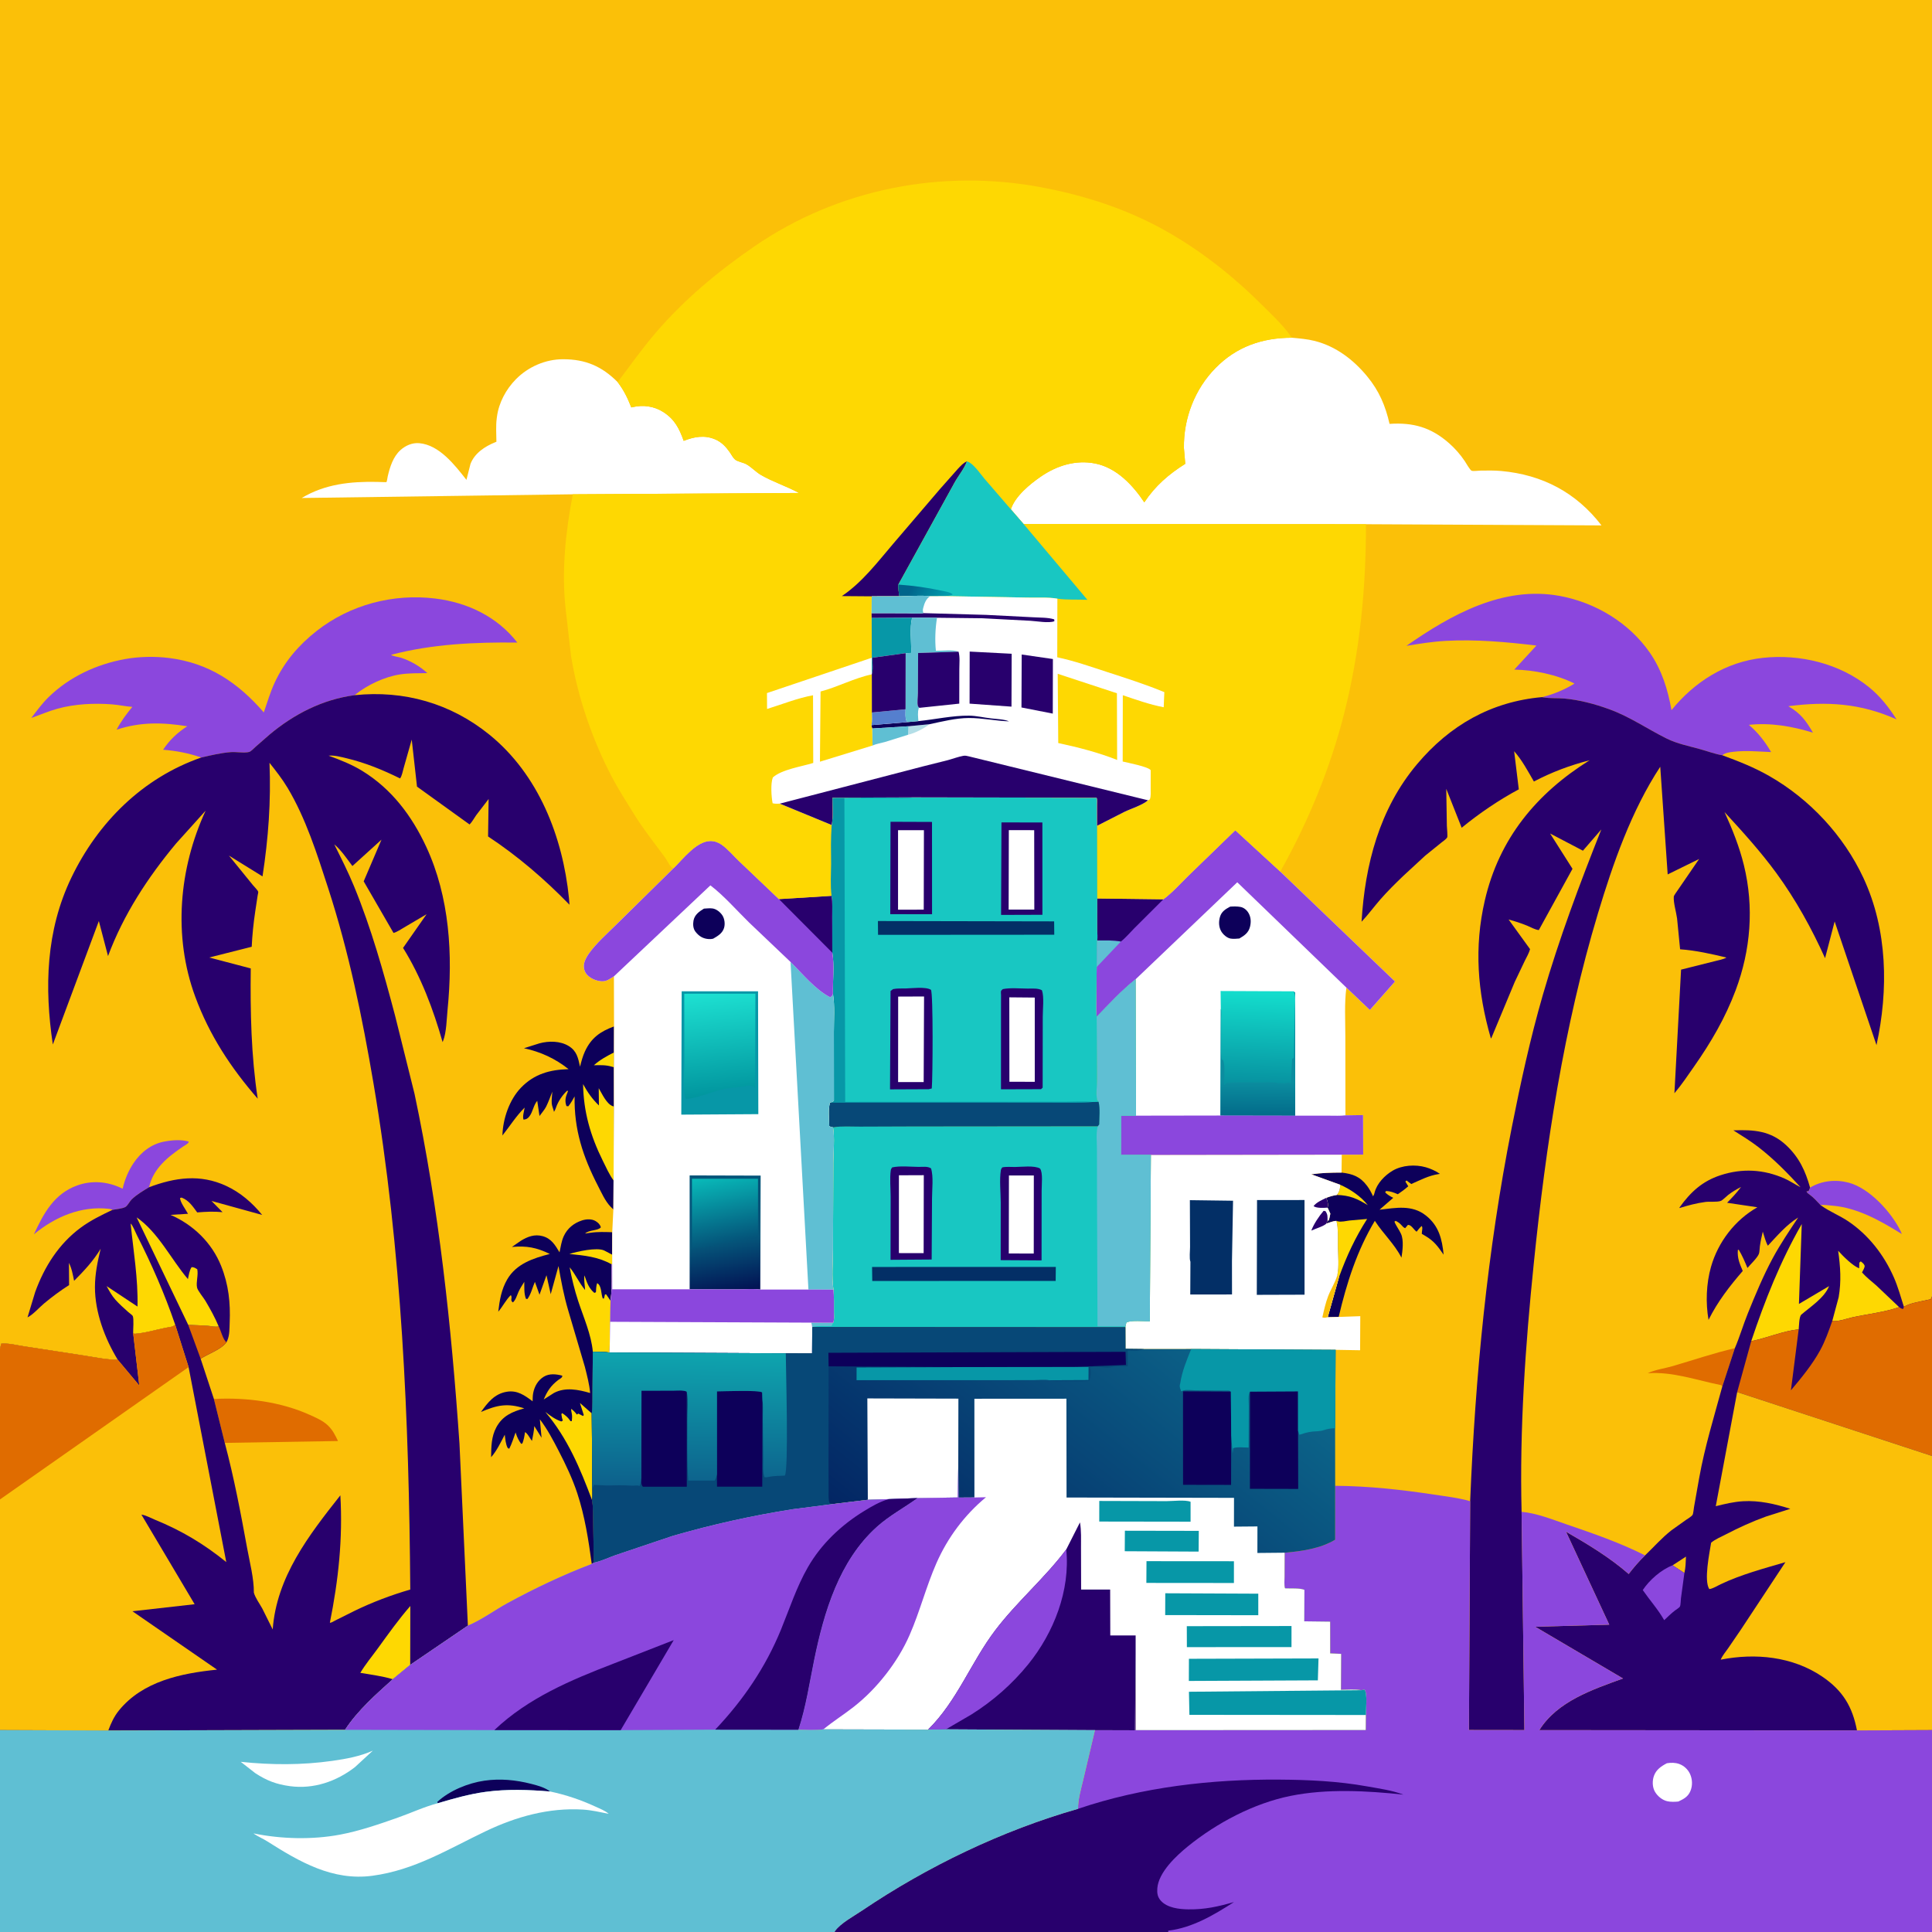 <svg version="1.1" xmlns="http://www.w3.org/2000/svg" style="display: block;" viewBox="0 0 2048 2048" width="1024" height="1024">
<rect x="0" y="0" width="2048" height="2048" fill="#333333" stroke="none"/>
<defs>
	<linearGradient id="Gradient1" gradientUnits="userSpaceOnUse" x1="1331.28" y1="1149.2" x2="1334.75" y2="1052.84">
		<stop class="stop0" offset="0" stop-opacity="1" stop-color="rgb(7,146,160)"/>
		<stop class="stop1" offset="1" stop-opacity="1" stop-color="rgb(19,220,204)"/>
	</linearGradient>
	<linearGradient id="Gradient2" gradientUnits="userSpaceOnUse" x1="1332.83" y1="1180.38" x2="1333.19" y2="1147.13">
		<stop class="stop0" offset="0" stop-opacity="1" stop-color="rgb(3,109,139)"/>
		<stop class="stop1" offset="1" stop-opacity="1" stop-color="rgb(11,141,159)"/>
	</linearGradient>
	<linearGradient id="Gradient3" gradientUnits="userSpaceOnUse" x1="773.325" y1="1369.01" x2="764.632" y2="1317.57">
		<stop class="stop0" offset="0" stop-opacity="1" stop-color="rgb(2,21,85)"/>
		<stop class="stop1" offset="1" stop-opacity="1" stop-color="rgb(5,85,122)"/>
	</linearGradient>
	<linearGradient id="Gradient4" gradientUnits="userSpaceOnUse" x1="772.988" y1="1317.74" x2="758.877" y2="1246.47">
		<stop class="stop0" offset="0" stop-opacity="1" stop-color="rgb(4,83,121)"/>
		<stop class="stop1" offset="1" stop-opacity="1" stop-color="rgb(8,184,184)"/>
	</linearGradient>
	<linearGradient id="Gradient5" gradientUnits="userSpaceOnUse" x1="767.77" y1="1160.95" x2="756.382" y2="1051.93">
		<stop class="stop0" offset="0" stop-opacity="1" stop-color="rgb(1,149,158)"/>
		<stop class="stop1" offset="1" stop-opacity="1" stop-color="rgb(29,224,209)"/>
	</linearGradient>
	<linearGradient id="Gradient6" gradientUnits="userSpaceOnUse" x1="1017.12" y1="1701.45" x2="1262.6" y2="1393.94">
		<stop class="stop0" offset="0" stop-opacity="1" stop-color="rgb(3,38,100)"/>
		<stop class="stop1" offset="1" stop-opacity="1" stop-color="rgb(12,100,137)"/>
	</linearGradient>
	<linearGradient id="Gradient7" gradientUnits="userSpaceOnUse" x1="729.918" y1="1575.05" x2="731.548" y2="1434.84">
		<stop class="stop0" offset="0" stop-opacity="1" stop-color="rgb(13,97,140)"/>
		<stop class="stop1" offset="1" stop-opacity="1" stop-color="rgb(14,164,174)"/>
	</linearGradient>
	<linearGradient id="Gradient8" gradientUnits="userSpaceOnUse" x1="969.44" y1="618.61" x2="998.707" y2="637.292">
		<stop class="stop0" offset="0" stop-opacity="1" stop-color="rgb(0,100,139)"/>
		<stop class="stop1" offset="1" stop-opacity="1" stop-color="rgb(0,155,172)"/>
	</linearGradient>
</defs>
<path transform="translate(0,0)" fill="rgb(251,192,8)" d="M 0 1429.87 L -0 -0 L 2048 0 L 2048 1374.21 L 2048 1543.25 L 2048 1833.98 L 2048 2048 L 1238.35 2048 L 1009.29 2048 L 884.678 2048 L -0 2048 L 0 1833.97 L -0 1589.46 L 0 1429.87 z"/>
<path transform="translate(0,0)" fill="rgb(224,108,0)" d="M 1825.71 1469.76 L 1824.46 1468.29 C 1798.48 1463.16 1773.47 1453.81 1746.68 1455.68 C 1754.31 1451.9 1764.57 1450.63 1772.82 1448.22 C 1794.82 1441.79 1816.67 1434.31 1839.01 1429.12 L 1825.71 1469.76 z"/>
<path transform="translate(0,0)" fill="rgb(139,71,221)" d="M 1918.76 1258.93 C 1931.01 1251.5 1945.95 1250.05 1959.69 1253.67 C 1981.88 1259.52 2005.28 1285.4 2014.9 1305.35 L 2016.01 1308.13 C 1993.37 1294.1 1969.02 1280.18 1942 1278.01 C 1938.1 1277.69 1933.72 1276.99 1929.85 1277.45 C 1926.1 1273.52 1922.44 1269.34 1918.01 1266.17 C 1916.23 1264.9 1915.94 1264.95 1914.96 1262.92 L 1917.22 1262.5 L 1918.76 1258.93 z"/>
<path transform="translate(0,0)" fill="rgb(139,71,221)" d="M 119.182 1282.54 C 117.819 1281.77 116.918 1281.58 115.346 1281.4 C 85.856 1278.12 58.312 1289.93 35.924 1308.45 C 46.334 1286.05 57.31 1265.5 81.769 1256.65 C 97.327 1251.02 113.862 1252.39 128.724 1259.47 L 130.012 1260.09 C 132.165 1250.54 136.115 1241.05 141.584 1232.92 C 149.341 1221.39 160.438 1212.63 174.351 1210.09 L 176 1209.8 C 183.396 1208.44 192.743 1207.94 200 1210.11 C 200.542 1211.82 195.587 1214.34 193.932 1215.47 C 177.881 1226.41 162.35 1238.76 158.049 1258.5 C 151.716 1262.37 144.831 1266.31 139.5 1271.55 C 137.506 1273.51 135.161 1278.27 132.964 1279.45 C 129.552 1281.3 123.057 1281.73 119.182 1282.54 z"/>
<path transform="translate(0,0)" fill="rgb(224,108,0)" d="M 226.754 1482.97 C 260.611 1481.12 297.438 1485.82 328.481 1499.88 C 334.979 1502.82 342.004 1505.81 347.281 1510.71 C 352.496 1515.56 355.281 1521.21 358.29 1527.55 L 238.279 1529.52 L 226.754 1482.97 z"/>
<path transform="translate(0,0)" fill="rgb(13,0,90)" d="M 1422.1 1242.98 C 1433.91 1244.38 1441.72 1247.15 1449.13 1257 C 1451.66 1260.37 1453.79 1264.33 1455.5 1268.17 C 1456.61 1266.41 1456.69 1265.95 1457.17 1264.04 C 1459.56 1254.52 1467.94 1245.9 1476.18 1241.02 C 1486.24 1235.05 1500.33 1234.19 1511.42 1237.35 C 1516.31 1238.74 1522.28 1241.36 1526.39 1244.37 L 1525.17 1244.54 C 1514.43 1246.15 1505.79 1250.84 1496 1255.11 L 1491 1251.36 L 1489.75 1252.5 L 1492.82 1257.5 C 1489.26 1260.64 1485.69 1263.3 1481.75 1265.93 C 1477.53 1264.15 1474.01 1262.7 1469.34 1262.5 L 1468.32 1263.98 C 1470.98 1266.61 1473.56 1268.07 1476.89 1269.76 L 1462.36 1282.35 C 1479.64 1280.39 1496.83 1276.78 1511.61 1288.57 C 1525.31 1299.5 1528.66 1313.5 1530.31 1330.04 C 1524.28 1321.35 1520.27 1315.65 1511 1310.18 L 1507.16 1307.92 C 1507.05 1305.54 1508.55 1301.04 1507 1299.62 C 1504.93 1301.48 1503.34 1303.48 1501.66 1305.67 C 1498.53 1303.53 1496.05 1298.06 1492.4 1298.5 L 1489.5 1301.94 C 1487.54 1300.98 1487.21 1300.49 1485.8 1298.91 C 1483.78 1296.64 1482.17 1295.52 1479.5 1294.15 L 1478.13 1295 C 1479.97 1299.65 1483.16 1303.49 1485.16 1308 C 1488.21 1314.89 1486.75 1325.96 1485.61 1333.16 C 1478.01 1318.4 1466.33 1307.99 1457.38 1294.12 C 1438.3 1326.07 1427.58 1359.94 1419.05 1396.01 L 1407.45 1396.26 L 1419.41 1353.76 L 1417.57 1351.91 C 1419.51 1341.56 1418.39 1332.36 1418.19 1322 C 1418.01 1312.82 1418.92 1303.13 1416.61 1294.19 C 1412.8 1294.36 1409.61 1295.97 1406.01 1297.04 L 1407.24 1293.77 L 1408.36 1293.9 C 1409.36 1291.48 1409.76 1289.06 1410.22 1286.5 L 1407.32 1280.15 C 1408.2 1276.15 1407.27 1273.44 1405.87 1269.75 C 1409.67 1268.34 1413.15 1267.29 1417.17 1266.7 C 1419.82 1262.98 1420.45 1260.46 1420.74 1255.92 L 1389.97 1244.81 C 1400.78 1243.24 1411.21 1242.99 1422.1 1242.98 z"/>
<path transform="translate(0,0)" fill="rgb(254,216,2)" d="M 1420.74 1255.92 C 1431.58 1260.76 1442.49 1268.1 1449.92 1277.5 C 1438.47 1270.57 1430.82 1267.11 1417.17 1266.7 C 1419.82 1262.98 1420.45 1260.46 1420.74 1255.92 z"/>
<path transform="translate(0,0)" fill="rgb(254,216,2)" d="M 1416.61 1294.19 L 1418.06 1294.63 C 1421.69 1295.61 1426.86 1294.26 1430.56 1293.79 L 1449.21 1292.15 C 1436.46 1312.13 1427.49 1331.44 1419.41 1353.76 L 1417.57 1351.91 C 1419.51 1341.56 1418.39 1332.36 1418.19 1322 C 1418.01 1312.82 1418.92 1303.13 1416.61 1294.19 z"/>
<path transform="translate(0,0)" fill="rgb(13,0,90)" d="M 650.192 1282.12 L 646.957 1278.88 C 641.321 1272.81 637.622 1264.36 633.842 1257.02 C 617.905 1226.04 608.45 1197.4 609.115 1162.23 C 607.127 1165.96 605.073 1169.32 602.5 1172.67 L 600.5 1172.53 C 598.518 1167.28 599.426 1163.07 601.573 1157.99 L 602.007 1157 L 601.5 1155.91 C 596.461 1160.38 591.561 1167.59 589.406 1174.04 C 588.831 1175.75 588.247 1177.06 587.258 1178.62 C 586.712 1175.81 585.156 1172.7 584.898 1170 C 584.508 1165.93 585.242 1161.28 585.493 1157.2 C 583.399 1162.44 581.462 1167.95 578.979 1173 C 577.314 1176.39 574.101 1179.85 571.893 1183.03 L 569.502 1166.91 C 565.49 1171.51 564.851 1178.73 561.116 1183.5 C 559.304 1185.81 557.823 1186.56 555 1186.86 C 553.642 1183.97 555.64 1177.4 556.166 1174.08 C 547.107 1183.03 540.486 1193.74 532.596 1203.66 C 533.038 1186.07 539.898 1165.82 552.262 1152.99 C 566.333 1138.39 582.972 1133.87 602.717 1133.35 C 588.502 1122.05 573.027 1114.97 555.422 1111.16 L 571.771 1106 C 581.668 1103.31 593.803 1103.31 602.811 1108.81 C 611.514 1114.12 612.829 1121.53 614.862 1130.74 C 616.209 1125.25 617.696 1119.65 620.078 1114.5 C 626.711 1100.15 636.394 1093.39 650.894 1088.05 L 650.828 1115.61 L 650.763 1131.37 L 650.806 1172.98 L 650.391 1251.38 L 650.192 1282.12 z"/>
<path transform="translate(0,0)" fill="rgb(254,216,2)" d="M 650.763 1131.37 L 649.82 1131.07 L 648.235 1130.63 C 641.944 1128.78 636.007 1129.09 629.505 1129.21 C 636.087 1123.39 643.091 1119.59 650.828 1115.61 L 650.763 1131.37 z"/>
<path transform="translate(0,0)" fill="rgb(254,216,2)" d="M 650.391 1251.38 C 645.836 1245.03 642.412 1237.34 638.939 1230.32 C 625.867 1203.89 618.601 1178.69 618.083 1149.21 C 622.593 1157.54 627.989 1165.3 634.881 1171.81 L 634.686 1153.52 C 638.115 1159.29 642.858 1170.04 649.338 1172.49 L 650.806 1172.98 L 650.391 1251.38 z"/>
<path transform="translate(0,0)" fill="rgb(13,0,90)" d="M 627.282 1657.88 C 623.86 1632.58 619.975 1607.4 611.985 1583.06 C 606.83 1567.35 599.669 1552.41 592.092 1537.75 C 586.237 1526.42 580.072 1514.68 572.273 1504.55 L 574.09 1524.09 L 566.37 1511.7 C 566.04 1517.05 564.947 1522.19 563.882 1527.44 C 562.064 1525.16 558.859 1518.82 556.5 1518.15 C 556.015 1522.37 555.265 1526 553.806 1530 L 552.5 1530.57 C 550.135 1527.37 548.353 1523.93 547.096 1520.15 L 546.541 1518.42 C 544.487 1524.16 542.576 1530.3 539.823 1535.74 L 538.216 1535 C 535.945 1530.63 535.696 1525.69 535.062 1520.86 C 530.733 1529.03 526.729 1537.73 520.602 1544.71 C 520.677 1533.75 520.811 1522.89 526.144 1513 C 532.735 1500.77 543.073 1496.4 555.776 1492.92 C 537.916 1487.12 526.97 1489.37 509.87 1496.72 C 516.971 1486.82 524.072 1477.57 537 1475.35 C 548.322 1473.41 556.03 1479.05 564.594 1485.44 C 564.669 1482.54 564.644 1479.54 565.195 1476.69 C 566.559 1469.64 570.205 1463.21 576.385 1459.4 C 582.352 1455.72 589.499 1456.57 596 1458.24 C 596.463 1460.45 593.237 1461.68 591.509 1463.02 C 583.863 1468.96 580.089 1474.64 576.387 1483.49 L 587.241 1476.57 C 599.365 1470.17 613.057 1473.03 625.56 1476.66 C 624.806 1467.37 622.243 1458.02 620.021 1449 L 602.305 1389 C 597.717 1373.58 594.799 1357.88 592.015 1342.05 L 583.777 1371.88 L 579.295 1351.77 L 571.908 1372.45 L 567.015 1358.83 C 564.471 1364.54 562.83 1372.25 559 1377.08 L 557.5 1376.74 C 555.351 1371.2 555.884 1364.69 555.766 1358.8 C 553.605 1362.26 551.3 1365.76 549.617 1369.47 C 547.847 1373.38 546.903 1377.61 543.728 1380.63 C 540.198 1378.33 543.562 1375.95 541.5 1372.83 C 536.442 1377.73 532.881 1384.99 528.163 1390.49 C 529.602 1378.33 531.433 1366.95 537.693 1356.18 C 547.343 1339.59 565.341 1333.73 582.843 1329.25 C 568.729 1322.38 558.396 1320.43 542.648 1321.81 L 552.117 1315.26 C 559.354 1310.83 566.749 1308.06 575.17 1310.36 C 584.483 1312.91 588.469 1319.81 593.123 1327.51 C 594.472 1321.62 595.055 1315.89 597.63 1310.32 C 601.47 1302.02 608.341 1296.49 616.972 1293.69 C 621.504 1292.22 627.289 1291.88 631.5 1294.49 C 634.094 1296.1 636.106 1298 636.926 1301 C 633.988 1304.81 624.59 1303.46 620.203 1307.59 L 626 1306.77 C 633.696 1305.63 641.25 1305.99 648.999 1306.2 L 648.931 1330.02 L 648.951 1340.1 L 648.224 1340.14 C 648.287 1352.22 648.955 1364.62 647.461 1376.62 L 647.302 1377.97 L 647.19 1378.77 L 646.851 1401.16 L 646.162 1433.7 C 640.462 1432.88 634.21 1433.12 628.429 1432.94 L 628.091 1474.05 C 627.963 1482 628.382 1490.42 627.318 1498.28 L 627.884 1578.35 C 627.882 1582.27 628.132 1586.39 627.627 1590.27 C 629.049 1598.73 628.744 1607.67 628.887 1616.24 L 629.48 1656.55 L 627.282 1657.88 z"/>
<path transform="translate(0,0)" fill="rgb(254,216,2)" d="M 648.224 1340.14 C 633.61 1332.14 619.816 1330.92 603.534 1329.26 C 611.833 1326.68 632.299 1322.01 640.368 1325.52 L 648.931 1330.02 L 648.951 1340.1 L 648.224 1340.14 z"/>
<path transform="translate(0,0)" fill="rgb(254,216,2)" d="M 627.627 1590.27 C 614.92 1556.43 601.722 1524.73 578.061 1496.7 C 583.484 1500.85 588.468 1504.6 595 1506.82 L 596.657 1505.81 C 595.679 1503.58 595.413 1501.39 595.071 1499 L 596 1497.98 C 599.273 1500.3 601.906 1502.27 604.157 1505.64 L 604.654 1506.42 L 606.096 1506.5 C 606.425 1503.51 606.707 1500.88 606.018 1497.92 C 605.631 1496.25 605.384 1495.15 605.612 1493.41 C 607.423 1495.01 609.231 1496.54 610.717 1498.46 L 611.448 1499.5 L 613 1498.45 L 618 1501.02 L 618.832 1500 L 614.764 1487.23 L 627.318 1498.28 L 627.884 1578.35 C 627.882 1582.27 628.132 1586.39 627.627 1590.27 z"/>
<path transform="translate(0,0)" fill="rgb(254,216,2)" d="M 628.429 1432.94 C 626.83 1414.79 618.502 1396.21 612.822 1378.91 C 608.973 1367.19 606.194 1355.51 603.87 1343.41 C 610.044 1350.82 613.89 1359.89 620.215 1367.46 C 620.054 1362.37 618.769 1356.98 619.532 1351.94 C 622.071 1359.2 623.915 1365.37 630.004 1370.5 L 631.71 1369.83 C 631.944 1366.6 631.918 1363.25 633 1360.19 C 637.936 1362.72 636.975 1371.94 639.001 1376.5 L 640.204 1376.5 L 641.301 1372.16 L 642.5 1372.03 L 647.19 1378.77 L 646.851 1401.16 L 646.162 1433.7 C 640.462 1432.88 634.21 1433.12 628.429 1432.94 z"/>
<path transform="translate(0,0)" fill="rgb(139,71,221)" d="M 213.289 803.019 C 199.824 798.31 187.058 795.89 172.875 794.761 C 179.722 784.446 188.129 776.533 198.526 769.862 C 172.256 765.693 149.099 765.122 123.606 773.503 C 128.152 764.815 133.988 756.83 140.287 749.342 C 133.104 748.829 125.98 747.209 118.755 746.655 C 99.773 745.199 79.335 746.184 60.93 751.25 C 51.485 753.851 42.437 757.847 33.183 761.059 C 38.958 753.506 44.622 745.716 51.44 739.06 C 73.564 717.465 102.251 704.147 132.5 698.653 C 147.338 695.958 164.186 695.614 179.202 697.503 C 221.437 702.817 252.133 723.52 279.652 755.172 C 283.34 744.521 286.493 733.682 291.263 723.439 C 301.537 701.379 316.69 683.682 335.79 668.727 C 371.331 640.898 416.955 629.003 461.437 634.474 C 495.719 638.691 527.108 653.747 548.41 681.166 C 503.737 680.599 457.881 682.674 414.531 694.151 C 416.758 695.823 422.212 696.291 425.068 697.22 C 435.293 700.549 445.115 706.247 453.016 713.526 C 443.479 713.702 433.555 713.451 424.12 714.897 C 407.701 717.413 389.392 726.011 376.522 736.386 L 375.856 736.939 C 341.992 741.447 311.643 756.991 285.636 778.796 L 270.428 792.096 C 268.878 793.48 266.08 796.574 264.144 797.103 C 259.052 798.497 250.394 796.875 244.83 797.285 C 234.31 798.06 223.546 800.651 213.289 803.019 z"/>
<path transform="translate(0,0)" fill="rgb(139,71,221)" d="M 1634.62 738.974 L 1636.05 738.62 C 1646.98 735.877 1659.49 730.623 1669 724.604 C 1650.2 715.105 1626.19 710.223 1605.2 709.804 L 1628.68 684.324 C 1596.82 680.493 1564.35 677.583 1532.24 679.372 C 1518.36 680.146 1504.53 682.365 1490.83 684.636 C 1538.12 651.639 1593.24 620.75 1653.26 631.688 C 1691.09 638.582 1727.05 660.187 1749.01 692.038 C 1761.69 710.426 1767.95 730.961 1771.86 752.755 C 1796.31 722.625 1829.62 701.587 1868.62 697.356 C 1908.04 693.08 1950.26 703.333 1981.29 728.498 C 1993.1 738.072 2002.28 749.803 2010.42 762.573 C 1972.33 745.472 1936.67 743.294 1895.76 748.606 C 1908.69 756.136 1914.44 763.976 1921.83 776.681 C 1899.83 769.884 1876.86 765.893 1853.89 768.371 C 1863.7 776.69 1870.98 786.133 1877.48 797.226 C 1864.24 796.687 1850.47 795.347 1837.31 796.95 C 1833.27 797.443 1828.93 797.918 1825.69 800.599 C 1817.93 799.338 1810.12 796.363 1802.53 794.24 C 1790.61 790.905 1777.92 788.457 1766.77 782.93 C 1746.02 772.641 1727.84 759.8 1705.71 751.769 C 1690.65 746.303 1674.13 741.861 1658.16 740.475 C 1650.63 739.822 1643.11 740.528 1635.64 739.175 L 1634.62 738.974 z"/>
<path transform="translate(0,0)" fill="rgb(255,255,255)" d="M 607.221 523.967 L 319.849 527.891 C 344.607 513.07 371.516 510.288 399.71 510.835 C 402.244 510.884 409.537 511.249 409.666 511.052 C 410.239 510.181 410.734 506.159 411.022 504.923 C 413.338 494.993 416.706 484.167 424.496 477.128 C 429.875 472.267 437.046 469.141 444.385 469.782 C 465.78 471.649 482.172 493.064 494.441 508.674 L 498.737 491.766 C 503.173 480.284 513.971 473.282 524.896 468.812 L 526.219 468.285 C 526.125 459.993 525.503 451.576 526.573 443.332 L 526.831 441.5 C 528.803 426.807 536.401 412.732 546.74 402.17 C 559.811 388.816 578.274 380.768 597 380.799 C 620.808 380.838 638.07 388.318 654.764 405.092 C 661.36 413.732 665.241 421.821 669.2 431.896 L 670.861 431.511 C 681.826 429.02 693.306 430.534 702.925 436.647 C 715.127 444.4 719.979 454.018 724.746 467.311 C 735.886 462.979 746.694 460.877 758.195 465.778 C 764.92 468.644 769.526 473.593 773.643 479.476 C 775.226 481.738 777.1 485.408 779.154 487.121 C 781.905 489.416 787.782 490.225 791.147 492.099 C 796.76 495.226 801.09 500.247 806.617 503.468 C 819.246 510.828 833.972 515.446 846.972 522.566 L 607.221 523.967 z"/>
<path transform="translate(0,0)" fill="rgb(255,255,255)" d="M 1219.97 1224.27 L 1422.34 1223.98 L 1422.1 1242.98 C 1411.21 1242.99 1400.78 1243.24 1389.97 1244.81 L 1420.74 1255.92 C 1420.45 1260.46 1419.82 1262.98 1417.17 1266.7 C 1413.15 1267.29 1409.67 1268.34 1405.87 1269.75 C 1407.27 1273.44 1408.2 1276.15 1407.32 1280.15 L 1410.22 1286.5 C 1409.76 1289.06 1409.36 1291.48 1408.36 1293.9 L 1407.24 1293.77 L 1406.01 1297.04 C 1409.61 1295.97 1412.8 1294.36 1416.61 1294.19 C 1418.92 1303.13 1418.01 1312.82 1418.19 1322 C 1418.39 1332.36 1419.51 1341.56 1417.57 1351.91 L 1419.41 1353.76 L 1407.45 1396.26 L 1419.05 1396.01 L 1441.95 1395.2 L 1441.77 1431.32 L 1415.81 1430.87 L 1262.75 1430.02 L 1212.67 1430.05 L 1193.04 1429.82 L 1192.96 1406.86 L 1193.07 1406.04 L 1193.97 1402 C 1198.02 1399.21 1213.24 1400.72 1218.81 1400.65 L 1219.97 1224.27 z"/>
<path transform="translate(0,0)" fill="rgb(40,0,109)" d="M 1407.32 1280.15 C 1403.34 1280.41 1395.41 1280.93 1392.42 1278.5 C 1395.79 1274.28 1401.15 1272.19 1405.87 1269.75 C 1407.27 1273.44 1408.2 1276.15 1407.32 1280.15 z"/>
<path transform="translate(0,0)" fill="rgb(40,0,109)" d="M 1406.01 1297.04 C 1403.61 1299.66 1393.73 1302.76 1390.02 1304.48 C 1392.77 1297.24 1398.1 1289.4 1403.1 1283.5 L 1405.09 1283.89 C 1407.59 1287.69 1407.17 1289.31 1407.24 1293.77 L 1406.01 1297.04 z"/>
<path transform="translate(0,0)" fill="rgb(251,192,8)" d="M 1417.57 1351.91 L 1419.41 1353.76 L 1407.45 1396.26 C 1405 1396.78 1404.19 1397.19 1401.74 1396.5 C 1403.35 1389.26 1405.23 1380.89 1407.88 1374 C 1410.84 1366.32 1415.14 1360.08 1417.57 1351.91 z"/>
<path transform="translate(0,0)" fill="rgb(3,47,102)" d="M 1261.9 1337.51 C 1260.55 1334.3 1261.53 1325.69 1261.51 1321.81 L 1261.32 1272.22 L 1307.08 1272.83 L 1305.94 1336.72 L 1305.99 1372.18 L 1261.73 1372.24 L 1261.9 1337.51 z"/>
<path transform="translate(0,0)" fill="rgb(3,47,102)" d="M 1332.51 1272.09 L 1382.84 1272.08 L 1382.88 1372.43 L 1332.26 1372.59 L 1332.51 1272.09 z"/>
<path transform="translate(0,0)" fill="rgb(255,255,255)" d="M 1369.45 358.008 C 1377.55 358.772 1385.78 359.4 1393.69 361.419 C 1416.18 367.167 1434.58 381.194 1449.19 398.885 C 1461.94 414.315 1468.58 430.044 1472.99 449.328 C 1498.03 447.651 1517.01 453.045 1536.05 469.808 C 1542.38 475.375 1547.98 481.774 1552.68 488.756 C 1553.82 490.438 1558.39 498.587 1560.11 499.051 C 1562.24 499.624 1566.9 498.905 1569.25 498.867 C 1576.62 498.744 1583.99 498.608 1591.33 499.274 C 1634.98 503.228 1670.93 522.131 1697.65 556.957 L 1447.96 555.686 L 1085.01 555.433 L 1071.56 539.901 C 1076.09 525.95 1091.77 513.144 1103.38 505.174 C 1120.47 493.446 1140.49 487.218 1161.19 491.378 C 1183.67 495.896 1200.84 514.282 1213.01 532.49 C 1224.53 515.112 1238.87 502.686 1256.43 491.672 L 1255.01 474.958 C 1254.5 443.565 1266.51 412.441 1288.59 390.02 C 1310.99 367.28 1338.19 358.07 1369.45 358.008 z"/>
<path transform="translate(0,0)" fill="rgb(255,255,255)" d="M 1233.19 953.3 C 1242.76 946.215 1251.35 936.447 1259.88 928.145 L 1309.46 880.092 L 1357.14 923.903 L 1478.75 1040.42 L 1452.12 1070.61 L 1427.22 1046.9 C 1425.01 1063.69 1426.11 1081.45 1426.12 1098.4 L 1426.23 1182.31 L 1444.89 1182.02 L 1445.04 1223.96 L 1422.34 1223.98 L 1219.97 1224.27 L 1188.19 1224.32 L 1188.48 1182.75 L 1204.16 1182.65 L 1203.79 1038.08 C 1189.05 1049.72 1175.63 1064.44 1162.48 1077.88 C 1161.6 1071.66 1162.19 1064.64 1162.19 1058.34 L 1162.52 1025.11 L 1162.95 996.89 C 1163.81 994.388 1163.08 988.556 1163.08 985.744 L 1163.1 952.424 L 1233.19 953.3 z"/>
<path transform="translate(0,0)" fill="rgb(13,0,90)" d="M 1303.99 961.076 C 1307.5 960.796 1311.37 960.737 1314.84 961.364 C 1318.63 962.051 1321.74 964.749 1323.6 968.041 C 1326.13 972.532 1326.29 977.605 1325.04 982.5 C 1323.43 988.806 1319.16 991.734 1313.77 994.848 C 1310.84 995.125 1307.4 995.419 1304.5 994.942 C 1300.69 994.315 1296.57 990.645 1294.67 987.432 C 1291.87 982.721 1291.71 977.068 1293.23 971.912 C 1294.89 966.235 1299.05 963.733 1303.99 961.076 z"/>
<path transform="translate(0,0)" fill="url(#Gradient1)" d="M 1294.1 1069.35 L 1293.88 1050.51 L 1371.16 1050.84 L 1372.88 1052.12 L 1372.96 1182.65 L 1293.77 1182.51 L 1294.1 1069.35 z"/>
<path transform="translate(0,0)" fill="url(#Gradient2)" d="M 1371.16 1050.84 L 1372.88 1052.12 L 1372.96 1182.65 L 1293.77 1182.51 L 1294.1 1069.35 C 1295.05 1070.63 1294.44 1078.58 1294.44 1080.56 L 1294.45 1106.67 C 1294.46 1112.19 1293.96 1118.1 1295.19 1123.5 L 1296.49 1123.5 C 1299.15 1130.03 1297.46 1143.17 1297.49 1150.5 L 1300.52 1147.92 C 1311.83 1146.81 1323.19 1147.44 1334.53 1147.46 C 1340.63 1147.47 1347.83 1146.65 1353.72 1147.89 C 1355.69 1148.3 1354.49 1148.24 1356.72 1148.13 L 1358.35 1148.04 L 1361.09 1148.47 C 1363.53 1148.23 1364.32 1147.25 1366.93 1147.92 L 1368.35 1148.4 L 1369.68 1122.5 C 1371.27 1121.6 1370.7 1122.16 1371.57 1121 L 1372.57 1068.99 C 1372.58 1064.27 1373.76 1054.67 1371.16 1050.84 z"/>
<path transform="translate(0,0)" fill="rgb(139,71,221)" d="M 1293.77 1182.51 L 1372.96 1182.65 L 1409.05 1182.67 C 1414.63 1182.62 1420.72 1183.03 1426.23 1182.31 L 1444.89 1182.02 L 1445.04 1223.96 L 1422.34 1223.98 L 1219.97 1224.27 L 1188.19 1224.32 L 1188.48 1182.75 L 1204.16 1182.65 L 1293.77 1182.51 z"/>
<path transform="translate(0,0)" fill="rgb(139,71,221)" d="M 1233.19 953.3 C 1242.76 946.215 1251.35 936.447 1259.88 928.145 L 1309.46 880.092 L 1357.14 923.903 L 1478.75 1040.42 L 1452.12 1070.61 L 1427.22 1046.9 L 1311.56 935.249 L 1203.79 1038.08 C 1189.05 1049.72 1175.63 1064.44 1162.48 1077.88 C 1161.6 1071.66 1162.19 1064.64 1162.19 1058.34 L 1162.52 1025.11 L 1162.95 996.89 C 1163.81 994.388 1163.08 988.556 1163.08 985.744 L 1163.1 952.424 L 1233.19 953.3 z"/>
<path transform="translate(0,0)" fill="rgb(95,191,211)" d="M 1162.95 996.89 C 1171.19 997.001 1180.09 996.455 1188.18 998.099 L 1162.52 1025.11 L 1162.95 996.89 z"/>
<path transform="translate(0,0)" fill="rgb(40,0,109)" d="M 1163.1 952.424 L 1233.19 953.3 L 1202.6 983.796 C 1197.97 988.418 1193.27 994.094 1188.18 998.099 C 1180.09 996.455 1171.19 997.001 1162.95 996.89 C 1163.81 994.388 1163.08 988.556 1163.08 985.744 L 1163.1 952.424 z"/>
<path transform="translate(0,0)" fill="rgb(24,199,194)" d="M 1203.79 1038.08 L 1204.16 1182.65 L 1188.48 1182.75 L 1188.19 1224.32 L 1219.97 1224.27 L 1218.81 1400.65 C 1213.24 1400.72 1198.02 1399.21 1193.97 1402 L 1193.07 1406.04 L 1192.96 1406.86 L 861.629 1406.69 L 861.024 1407.11 L 860.008 1402.05 L 883.163 1402.19 C 884.585 1398.78 884.005 1394.67 883.994 1391 C 883.969 1383.02 884.213 1374.96 883.488 1367.02 C 881.435 1353.61 882.964 1337.95 882.988 1324.26 L 883.325 1231.9 C 883.41 1220.26 884.993 1206.43 883.029 1195.01 C 892.272 1193.5 902.447 1194.32 911.847 1194.27 L 967.102 1194.07 L 1163.65 1193.88 L 1165.17 1192 C 1165.29 1184.33 1166.3 1175.47 1164.54 1168.02 C 1164.01 1167.18 1163.19 1166.46 1162.96 1165.5 C 1161.6 1159.89 1162.94 1150.16 1162.93 1144.18 L 1162.48 1077.88 C 1175.63 1064.44 1189.05 1049.72 1203.79 1038.08 z"/>
<path transform="translate(0,0)" fill="rgb(95,191,211)" d="M 860.008 1402.05 L 883.163 1402.19 L 881.5 1405.53 C 875.82 1406.07 866.575 1404.93 861.629 1406.69 L 861.024 1407.11 L 860.008 1402.05 z"/>
<path transform="translate(0,0)" fill="rgb(3,47,102)" d="M 924.426 1343.03 L 1119.21 1342.98 L 1119.06 1357.84 L 924.628 1357.9 L 924.426 1343.03 z"/>
<path transform="translate(0,0)" fill="rgb(40,0,109)" d="M 1062.41 1237.5 C 1066.54 1236.57 1071.59 1237.08 1075.85 1237.06 C 1082.93 1237.02 1096.49 1235.21 1102.5 1238.72 C 1105.7 1243.08 1104.15 1256.1 1104.18 1262.07 L 1104.1 1336.07 L 1060.76 1335.8 L 1060.83 1274.78 C 1060.82 1264.18 1059.31 1250.85 1060.96 1240.5 C 1061.16 1239.27 1061.73 1238.51 1062.41 1237.5 z"/>
<path transform="translate(0,0)" fill="rgb(255,255,255)" d="M 1069.52 1246.08 L 1095.9 1246.05 L 1095.82 1328.78 L 1069.36 1328.76 L 1069.52 1246.08 z"/>
<path transform="translate(0,0)" fill="rgb(40,0,109)" d="M 945.734 1237.5 C 954.136 1235.61 965.358 1236.9 974.011 1236.96 C 978.496 1236.98 983.046 1236.14 986.903 1238.5 C 989.704 1246.98 987.978 1261.04 987.984 1270.2 L 987.601 1335.14 L 944.009 1335.45 L 944.13 1268.71 C 944.144 1259.73 942.997 1249.31 944.272 1240.5 C 944.447 1239.29 945.074 1238.48 945.734 1237.5 z"/>
<path transform="translate(0,0)" fill="rgb(255,255,255)" d="M 952.901 1245.85 L 979.26 1245.75 L 979.1 1328.38 L 952.87 1328.33 L 952.901 1245.85 z"/>
<path transform="translate(0,0)" fill="rgb(95,191,211)" d="M 1203.79 1038.08 L 1204.16 1182.65 L 1188.48 1182.75 L 1188.19 1224.32 L 1219.97 1224.27 L 1218.81 1400.65 C 1213.24 1400.72 1198.02 1399.21 1193.97 1402 L 1193.07 1406.04 L 1163.41 1406.03 L 1162.88 1267.89 L 1162.8 1217.8 C 1162.79 1210.22 1161.67 1201.1 1163.65 1193.88 L 1165.17 1192 C 1165.29 1184.33 1166.3 1175.47 1164.54 1168.02 C 1164.01 1167.18 1163.19 1166.46 1162.96 1165.5 C 1161.6 1159.89 1162.94 1150.16 1162.93 1144.18 L 1162.48 1077.88 C 1175.63 1064.44 1189.05 1049.72 1203.79 1038.08 z"/>
<path transform="translate(0,0)" fill="rgb(254,216,2)" d="M 1085.01 555.433 L 1447.96 555.686 C 1448.07 623.197 1441.62 690.417 1424.95 756 C 1410.09 814.503 1386.69 871.375 1357.14 923.903 L 1309.46 880.092 L 1259.88 928.145 C 1251.35 936.447 1242.76 946.215 1233.19 953.3 L 1163.1 952.424 L 1162.95 875.376 L 1191.81 860.672 C 1199.48 856.938 1210.58 853.766 1216.96 848.336 L 1218.95 847.344 C 1220.15 843.834 1219.74 839.926 1219.76 836.256 L 1219.79 816.425 C 1217.27 812.67 1195.37 808.549 1190.1 807.229 L 1190.23 736.965 C 1204.48 741.779 1218.79 746.916 1233.58 749.72 L 1234.26 733.693 C 1214.26 725.429 1193.66 718.884 1173.09 712.189 C 1155.87 706.584 1138.48 700.46 1120.74 696.732 L 1120.88 634.614 C 1130.83 636.073 1142.52 635.349 1152.66 635.821 L 1085.01 555.433 z"/>
<path transform="translate(0,0)" fill="rgb(24,199,194)" d="M 881.592 874.53 C 883.389 865.791 882.242 854.599 882.376 845.566 L 969.528 845.21 L 1162.42 845.589 C 1163.49 847.503 1162.96 850.681 1162.96 852.876 L 1162.95 875.376 L 1163.1 952.424 L 1163.08 985.744 C 1163.08 988.556 1163.81 994.388 1162.95 996.89 L 1162.52 1025.11 L 1162.19 1058.34 C 1162.19 1064.64 1161.6 1071.66 1162.48 1077.88 L 1162.93 1144.18 C 1162.94 1150.16 1161.6 1159.89 1162.96 1165.5 C 1163.19 1166.46 1164.01 1167.18 1164.54 1168.02 C 1166.3 1175.47 1165.29 1184.33 1165.17 1192 L 1163.65 1193.88 L 967.102 1194.07 L 911.847 1194.27 C 902.447 1194.32 892.272 1193.5 883.029 1195.01 C 880.92 1194.81 880.663 1194.8 879.016 1193.5 C 878.962 1185.93 877.672 1175.95 879.863 1168.76 C 882.018 1168.12 882.6 1168.37 883.989 1166.5 L 883.936 1093.74 C 883.908 1080.75 885.085 1066.32 882.953 1053.51 C 882.627 1039.41 884.667 1023.67 882.282 1009.91 L 882.106 972.244 C 882.063 964.909 882.718 956.872 881.325 949.665 C 880.153 938.659 880.897 926.809 880.92 915.719 C 880.949 902.097 880.353 888.091 881.592 874.53 z"/>
<path transform="translate(0,0)" fill="rgb(3,47,102)" d="M 930.624 976.333 L 1117.43 976.687 L 1117.57 990.855 L 930.765 990.985 L 930.624 976.333 z"/>
<path transform="translate(0,0)" fill="rgb(40,0,109)" d="M 1061.6 871.775 L 1104.97 871.875 L 1105 969.707 L 1061.18 969.841 L 1061.6 871.775 z"/>
<path transform="translate(0,0)" fill="rgb(255,255,255)" d="M 1069.41 879.97 L 1096.29 880.019 L 1096.41 964.177 L 1069.21 964.183 L 1069.41 879.97 z"/>
<path transform="translate(0,0)" fill="rgb(40,0,109)" d="M 943.995 871.118 L 987.961 871.28 L 988.012 969.113 L 943.725 969.069 L 943.995 871.118 z"/>
<path transform="translate(0,0)" fill="rgb(255,255,255)" d="M 951.971 880.018 L 979.398 880.03 L 979.202 964.275 L 951.962 964.294 L 951.971 880.018 z"/>
<path transform="translate(0,0)" fill="rgb(7,151,167)" d="M 881.592 874.53 C 883.389 865.791 882.242 854.599 882.376 845.566 L 969.528 845.21 L 968.561 845.344 C 959.856 846.437 950.711 845.907 941.921 845.935 L 895.108 846.036 L 895.936 1168.05 L 1073.76 1167.95 L 1129.92 1167.9 C 1139.1 1167.9 1148.98 1167.18 1158.1 1168.16 C 1146.54 1169.33 1134.67 1168.85 1123.06 1168.87 L 1061.8 1168.8 L 879.863 1168.76 C 882.018 1168.12 882.6 1168.37 883.989 1166.5 L 883.936 1093.74 C 883.908 1080.75 885.085 1066.32 882.953 1053.51 C 882.627 1039.41 884.667 1023.67 882.282 1009.91 L 882.106 972.244 C 882.063 964.909 882.718 956.872 881.325 949.665 C 880.153 938.659 880.897 926.809 880.92 915.719 C 880.949 902.097 880.353 888.091 881.592 874.53 z"/>
<path transform="translate(0,0)" fill="rgb(40,0,109)" d="M 1063.03 1048.5 C 1071.17 1046.88 1081.24 1047.93 1089.58 1047.96 C 1094.24 1047.98 1100.39 1047.37 1104.5 1049.73 C 1106.96 1056.89 1105.33 1069.79 1105.36 1077.78 L 1105.25 1152.97 L 1103.5 1154.58 L 1061.08 1154.71 L 1061.11 1070.14 L 1061.15 1054.95 C 1061.16 1053.86 1060.82 1051.39 1061.17 1050.5 C 1061.5 1049.65 1062.41 1049.17 1063.03 1048.5 z"/>
<path transform="translate(0,0)" fill="rgb(255,255,255)" d="M 1069.92 1057.22 L 1096.89 1057.46 L 1096.9 1146.76 L 1070.02 1146.72 L 1069.92 1057.22 z"/>
<path transform="translate(0,0)" fill="rgb(40,0,109)" d="M 946.693 1048.5 C 950.9 1047.59 955.716 1047.91 960.018 1047.81 C 966.772 1047.66 981.021 1045.72 986.83 1049.22 C 989.307 1052.76 988.749 1142.75 987.716 1153.82 L 984.5 1154.61 L 943.458 1154.79 L 944.023 1050.5 L 946.693 1048.5 z"/>
<path transform="translate(0,0)" fill="rgb(255,255,255)" d="M 952.092 1056.42 L 979.541 1056.31 L 979.133 1147.07 L 952.031 1147.04 L 952.092 1056.42 z"/>
<path transform="translate(0,0)" fill="rgb(7,72,119)" d="M 1158.1 1168.16 L 1164.54 1168.02 C 1166.3 1175.47 1165.29 1184.33 1165.17 1192 L 1163.65 1193.88 L 967.102 1194.07 L 911.847 1194.27 C 902.447 1194.32 892.272 1193.5 883.029 1195.01 C 880.92 1194.81 880.663 1194.8 879.016 1193.5 C 878.962 1185.93 877.672 1175.95 879.863 1168.76 L 1061.8 1168.8 L 1123.06 1168.87 C 1134.67 1168.85 1146.54 1169.33 1158.1 1168.16 z"/>
<path transform="translate(0,0)" fill="rgb(255,255,255)" d="M 714.28 920.051 C 724.102 910.433 738.297 891.73 752.89 891.499 C 757.148 891.431 761.067 892.775 764.582 895.143 C 771.419 899.747 777.604 907.305 783.63 913.024 L 825.722 953.109 L 881.325 949.665 C 882.718 956.872 882.063 964.909 882.106 972.244 L 882.282 1009.91 C 884.667 1023.67 882.627 1039.41 882.953 1053.51 C 885.085 1066.32 883.908 1080.75 883.936 1093.74 L 883.989 1166.5 C 882.6 1168.37 882.018 1168.12 879.863 1168.76 C 877.672 1175.95 878.962 1185.93 879.016 1193.5 C 880.663 1194.8 880.92 1194.81 883.029 1195.01 C 884.993 1206.43 883.41 1220.26 883.325 1231.9 L 882.988 1324.26 C 882.964 1337.95 881.435 1353.61 883.488 1367.02 C 884.213 1374.96 883.969 1383.02 883.994 1391 C 884.005 1394.67 884.585 1398.78 883.163 1402.19 L 860.008 1402.05 L 861.024 1407.11 L 860.842 1434.66 L 832.967 1434.57 L 646.162 1433.7 L 646.851 1401.16 L 647.19 1378.77 L 647.302 1377.97 L 647.461 1376.62 C 648.955 1364.62 648.287 1352.22 648.224 1340.14 L 648.951 1340.1 L 648.931 1330.02 L 648.999 1306.2 L 650.192 1282.12 L 650.391 1251.38 L 650.806 1172.98 L 650.763 1131.37 L 650.828 1115.61 L 650.894 1088.05 L 650.783 1034.96 C 647.566 1036.93 643.801 1039.79 640 1040.12 C 634.235 1040.63 627.379 1038.08 623.125 1034.09 C 620.104 1031.25 618.797 1027.61 618.929 1023.5 C 619.068 1019.22 621.745 1014.37 624.155 1010.98 C 632.166 999.697 643.451 989.933 653.239 980.155 L 714.28 920.051 z"/>
<path transform="translate(0,0)" fill="rgb(13,0,90)" d="M 746.215 963.174 C 749.125 962.998 752.39 962.615 755.269 962.995 C 759.426 963.544 763.701 967.046 765.862 970.5 C 768.151 974.158 768.783 979.669 767.484 983.773 C 765.677 989.482 760.771 992.27 755.926 995.074 C 754.419 995.396 753.025 995.55 751.481 995.462 C 745.364 995.114 741.081 992.569 737.297 987.741 C 734.729 984.465 734.42 979.99 735.119 976 C 736.22 969.712 741.154 966.255 746.215 963.174 z"/>
<path transform="translate(0,0)" fill="url(#Gradient3)" d="M 731.06 1366.68 L 731.045 1245.98 L 806.318 1246.19 L 805.945 1366.95 C 798.18 1365.98 789.388 1366.77 781.523 1366.77 L 731.06 1366.68 z"/>
<path transform="translate(0,0)" fill="url(#Gradient4)" d="M 733.49 1249.49 L 803.51 1249.49 L 803.505 1311.99 C 801.314 1313.91 798.359 1313.35 795.501 1313.49 L 790.507 1314.49 C 788.427 1314.98 787.287 1315.37 785.133 1315.14 C 783.162 1314.93 783.967 1314.83 782.196 1315.1 C 765.819 1317.68 749.922 1322.44 733.49 1323.79 L 733.49 1249.49 z"/>
<path transform="translate(0,0)" fill="rgb(7,151,167)" d="M 722.598 1050.79 L 803.563 1050.84 L 803.856 1181.05 L 722.199 1181.56 L 722.598 1050.79 z"/>
<path transform="translate(0,0)" fill="url(#Gradient5)" d="M 725.347 1053.41 L 800.776 1053.36 L 800.51 1153.5 L 798.679 1151.68 C 795.521 1150.59 794.003 1150.5 790.732 1151.26 L 789.813 1151.49 C 781.501 1152.74 772.32 1153.03 764.24 1155.11 C 755.934 1157.25 733.387 1165.98 726.633 1164.51 C 723.548 1153.26 725.43 1137.43 725.415 1125.67 L 725.347 1053.41 z"/>
<path transform="translate(0,0)" fill="rgb(95,191,211)" d="M 837.996 1019.69 C 850.185 1031.67 864.803 1049.57 880 1057.08 C 882.088 1055.91 882.028 1055.75 882.953 1053.51 C 885.085 1066.32 883.908 1080.75 883.936 1093.74 L 883.989 1166.5 C 882.6 1168.37 882.018 1168.12 879.863 1168.76 C 877.672 1175.95 878.962 1185.93 879.016 1193.5 C 880.663 1194.8 880.92 1194.81 883.029 1195.01 C 884.993 1206.43 883.41 1220.26 883.325 1231.9 L 882.988 1324.26 C 882.964 1337.95 881.435 1353.61 883.488 1367.02 L 856.968 1366.97 L 837.996 1019.69 z"/>
<path transform="translate(0,0)" fill="rgb(139,71,221)" d="M 648.951 1340.1 L 649.03 1366.69 L 731.06 1366.68 L 781.523 1366.77 C 789.388 1366.77 798.18 1365.98 805.945 1366.95 L 856.968 1366.97 L 883.488 1367.02 C 884.213 1374.96 883.969 1383.02 883.994 1391 C 884.005 1394.67 884.585 1398.78 883.163 1402.19 L 860.008 1402.05 L 861.024 1407.11 L 860.842 1434.66 L 832.967 1434.57 L 646.162 1433.7 L 646.851 1401.16 L 647.19 1378.77 L 647.302 1377.97 L 647.461 1376.62 C 648.955 1364.62 648.287 1352.22 648.224 1340.14 L 648.951 1340.1 z"/>
<path transform="translate(0,0)" fill="rgb(255,255,255)" d="M 646.851 1401.16 L 860.008 1402.05 L 861.024 1407.11 L 860.842 1434.66 L 832.967 1434.57 L 646.162 1433.7 L 646.851 1401.16 z"/>
<path transform="translate(0,0)" fill="rgb(139,71,221)" d="M 714.28 920.051 C 724.102 910.433 738.297 891.73 752.89 891.499 C 757.148 891.431 761.067 892.775 764.582 895.143 C 771.419 899.747 777.604 907.305 783.63 913.024 L 825.722 953.109 L 881.325 949.665 C 882.718 956.872 882.063 964.909 882.106 972.244 L 882.282 1009.91 C 884.667 1023.67 882.627 1039.41 882.953 1053.51 C 882.028 1055.75 882.088 1055.91 880 1057.08 C 864.803 1049.57 850.185 1031.67 837.996 1019.69 L 794.087 977.909 C 780.774 964.93 767.73 949.738 753.044 938.514 L 650.783 1034.96 C 647.566 1036.93 643.801 1039.79 640 1040.12 C 634.235 1040.63 627.379 1038.08 623.125 1034.09 C 620.104 1031.25 618.797 1027.61 618.929 1023.5 C 619.068 1019.22 621.745 1014.37 624.155 1010.98 C 632.166 999.697 643.451 989.933 653.239 980.155 L 714.28 920.051 z"/>
<path transform="translate(0,0)" fill="rgb(40,0,109)" d="M 881.325 949.665 C 882.718 956.872 882.063 964.909 882.106 972.244 L 882.282 1009.91 L 825.722 953.109 L 881.325 949.665 z"/>
<path transform="translate(0,0)" fill="rgb(40,0,109)" d="M 1558.44 1591.34 C 1563.87 1458.11 1576.59 1326.42 1602.47 1195.51 C 1611.83 1148.2 1622.09 1100.91 1635.5 1054.56 C 1652.75 994.947 1674.57 936.875 1697.47 879.248 L 1677.97 901.767 L 1643.16 883.543 L 1666.92 920.976 L 1631.22 985.902 C 1627.39 985.628 1622.54 982.765 1618.92 981.289 C 1612.42 978.633 1605.97 976.552 1599.2 974.72 L 1621.89 1006.09 C 1620.86 1010.34 1618.23 1014.64 1616.31 1018.59 L 1605.7 1040.88 L 1580.75 1100.74 L 1580.25 1100.28 C 1566.21 1051.57 1562.48 1004.18 1573.97 954.5 C 1589.17 888.803 1628.78 841.064 1685.05 805.901 C 1664.11 811.314 1645.12 818.418 1625.99 828.435 C 1619.83 817.801 1613.28 805.455 1605.05 796.334 L 1609.99 836.742 C 1589.47 847.639 1567.35 862.67 1549.44 877.468 L 1533.09 836.173 L 1533.74 875.54 C 1533.8 877.675 1534.72 886.456 1534.07 887.697 C 1533.18 889.408 1529.65 891.817 1528.1 893.045 L 1510.72 907.092 L 1487.28 928.735 C 1479.06 936.65 1470.85 944.725 1463.33 953.327 C 1456.51 961.141 1450.43 969.518 1443.31 977.082 C 1446.95 916.378 1462.27 857.485 1502.08 810.131 C 1536.86 768.768 1580.68 743.778 1634.62 738.974 L 1635.64 739.175 C 1643.11 740.528 1650.63 739.822 1658.16 740.475 C 1674.13 741.861 1690.65 746.303 1705.71 751.769 C 1727.84 759.8 1746.02 772.641 1766.77 782.93 C 1777.92 788.457 1790.61 790.905 1802.53 794.24 C 1810.12 796.363 1817.93 799.338 1825.69 800.599 C 1842.75 806.856 1859.5 813.476 1875.33 822.505 C 1918.39 847.068 1954.32 885.664 1975.3 930.644 C 2000.93 985.587 2001.97 1049.31 1989.16 1107.87 L 1944.8 976.791 L 1934.64 1015.72 C 1920.48 984.218 1903.54 953.657 1883.18 925.726 C 1866.44 902.779 1847.27 881.698 1828.08 860.813 C 1836.4 879.06 1843.83 897.642 1848.61 917.158 C 1859.51 961.687 1855.84 1007.07 1839.85 1049.75 C 1828.86 1079.06 1813.83 1104.75 1795.94 1130.34 C 1789.23 1139.94 1782.53 1149.98 1774.95 1158.89 L 1782.01 1027.85 L 1817.74 1018.88 C 1821.43 1017.87 1826.89 1017.04 1830.1 1015.03 C 1814.04 1011.2 1797.48 1007.44 1780.98 1006.29 L 1777.77 973.634 C 1776.89 966.884 1773.79 956.982 1774.29 950.471 C 1774.39 949.121 1778.02 944.395 1778.87 943.054 L 1801.15 910.555 L 1767.81 926.923 L 1759.93 812.791 C 1729.36 859.241 1709.81 915.344 1693.88 968.291 C 1657.51 1089.17 1638.69 1214.13 1625.85 1339.5 C 1616.93 1426.59 1610.74 1514.99 1612.95 1602.6 L 1615.92 1833.96 L 1557.13 1833.88 L 1558.44 1591.34 z"/>
<path transform="translate(0,0)" fill="rgb(40,0,109)" d="M 1908.63 1258.47 C 1894.67 1243.23 1880.39 1228.64 1864 1215.98 C 1855.5 1209.42 1846.48 1203.95 1837.45 1198.2 C 1859.06 1197.46 1876.99 1198.48 1893.66 1214.2 C 1907.2 1226.96 1913.84 1241.28 1918.76 1258.93 L 1917.22 1262.5 L 1914.96 1262.92 C 1915.94 1264.95 1916.23 1264.9 1918.01 1266.17 C 1922.44 1269.34 1926.1 1273.52 1929.85 1277.45 L 1930.59 1278 C 1939.43 1284.3 1949.88 1288.39 1959.01 1294.5 C 1980.75 1309.06 1997.28 1330.5 2007.68 1354.35 C 2011.99 1364.23 2014.93 1374.95 2018.19 1385.22 C 2025.73 1380.7 2038.09 1379.41 2046.7 1377.21 L 2048 1374.21 L 2048 1543.25 L 2048 1833.98 L 1968.46 1834.32 L 1631.75 1834 C 1650.89 1803.37 1688.19 1791.01 1720.44 1779.25 L 1627.35 1724.41 L 1705.89 1722.23 L 1660.04 1623.65 C 1683.11 1636.92 1706.4 1650.95 1726.48 1668.49 C 1731.89 1661.38 1737.45 1655 1743.84 1648.77 C 1753.27 1639.75 1761.46 1630.28 1771.81 1622.17 L 1787.12 1611.25 C 1789.07 1609.9 1792.75 1607.82 1794.12 1605.93 C 1795.03 1604.66 1795.38 1599.36 1795.74 1597.5 L 1801.27 1566.33 C 1807.17 1533.57 1816.96 1501.83 1825.71 1469.76 L 1839.01 1429.12 C 1844.19 1417.1 1847.86 1404.34 1852.79 1392.18 C 1860.81 1372.4 1869.13 1352.28 1879.29 1333.49 C 1887.26 1318.74 1896.86 1304.6 1906.13 1290.63 C 1893.64 1298.36 1883.98 1309.88 1874.01 1320.51 C 1871.53 1316.11 1870.24 1310.39 1868.63 1305.58 C 1867.34 1310.76 1866.28 1315.87 1865.54 1321.15 C 1865.23 1323.3 1865.25 1327.46 1864.42 1329.35 C 1862.48 1333.81 1855.69 1340.13 1852.38 1344.11 C 1849.65 1337.51 1846.81 1330.86 1843.11 1324.74 L 1842.2 1325 C 1841.47 1333.63 1844.1 1339.5 1847.39 1347.27 C 1833.32 1363.58 1820.77 1379.74 1811.12 1399.13 C 1807.95 1381.07 1808.7 1360.59 1813.74 1342.88 C 1821.22 1316.58 1839.2 1293.16 1862.9 1279.76 L 1830.78 1274.99 C 1836.1 1269.62 1841.07 1264.32 1845.59 1258.25 C 1840.73 1260.7 1836.11 1263.46 1831.81 1266.79 C 1829.93 1268.25 1826.01 1272.38 1823.99 1273.07 C 1819.84 1274.48 1812.5 1273.5 1807.8 1274.12 C 1798.36 1275.38 1789.42 1277.79 1780.33 1280.58 L 1780.41 1279.88 C 1791.99 1263.74 1804.46 1252.14 1823.67 1245.84 C 1846.79 1238.26 1869.48 1239.48 1891.67 1249.28 C 1897.55 1251.87 1902.87 1255.59 1908.63 1258.47 z"/>
<path transform="translate(0,0)" fill="rgb(251,192,8)" d="M 1773 1659.32 L 1787.2 1650.06 C 1786.96 1655.93 1786.87 1661.73 1785.52 1667.48 L 1773 1659.32 z"/>
<path transform="translate(0,0)" fill="rgb(139,71,221)" d="M 1773 1659.32 L 1785.52 1667.48 L 1781.89 1694.2 C 1781.59 1696.38 1781.65 1701.11 1780.83 1702.9 C 1780.23 1704.22 1776.68 1706.32 1775.48 1707.24 C 1771.45 1710.35 1767.81 1713.95 1764.12 1717.45 C 1757.48 1705.84 1748.93 1696.44 1741.39 1685.53 C 1748.43 1674.91 1761.02 1663.81 1773 1659.32 z"/>
<path transform="translate(0,0)" fill="rgb(254,216,2)" d="M 1942.33 1400.14 L 1949.06 1375.11 C 1951.99 1358.11 1950.9 1342.8 1948.54 1325.88 C 1953.84 1331.71 1963.54 1341.53 1970.77 1344.5 L 1970.96 1338.5 L 1972.5 1337.08 C 1974.08 1338.39 1975.73 1339.52 1976.51 1341.48 C 1977.17 1343.17 1974.61 1347.14 1973.81 1348.85 C 1978.24 1353.93 1984.02 1358.27 1989.09 1362.77 L 2013.13 1385.59 C 1997.45 1391.1 1979.64 1392.87 1963.33 1396.49 C 1958.43 1397.57 1946.77 1401.62 1942.33 1400.14 z"/>
<path transform="translate(0,0)" fill="rgb(254,216,2)" d="M 1856.36 1421.7 C 1870.9 1378.4 1887.14 1337.26 1909.93 1297.54 L 1906.94 1382.24 L 1938.89 1363.34 C 1933.97 1375.76 1919.3 1385.09 1909.52 1393.5 C 1907.06 1395.61 1907.06 1405.65 1906.69 1409.14 C 1889.33 1411.04 1873.26 1418.29 1856.36 1421.7 z"/>
<path transform="translate(0,0)" fill="rgb(224,108,0)" d="M 2048 1374.21 L 2048 1543.25 L 2046.8 1542.99 L 1841.47 1475.65 L 1856.36 1421.7 C 1873.26 1418.29 1889.33 1411.04 1906.69 1409.14 L 1898.46 1473.78 C 1909.56 1460.57 1921.07 1446.61 1929.39 1431.45 C 1934.84 1421.52 1938.54 1410.77 1942.33 1400.14 C 1946.77 1401.62 1958.43 1397.57 1963.33 1396.49 C 1979.64 1392.87 1997.45 1391.1 2013.13 1385.59 C 2014.84 1386.79 2015.37 1387.26 2017.5 1387.53 L 2018.19 1385.22 C 2025.73 1380.7 2038.09 1379.41 2046.7 1377.21 L 2048 1374.21 z"/>
<path transform="translate(0,0)" fill="rgb(251,192,8)" d="M 1841.47 1475.65 L 2046.8 1542.99 L 2048 1543.25 L 2048 1833.98 L 1968.46 1834.32 C 1963.61 1808.99 1953.36 1792.01 1931.73 1777.32 C 1900.23 1755.92 1860.61 1752.06 1824.02 1759.32 C 1825.75 1755.12 1829.17 1751.14 1831.79 1747.38 L 1845.05 1728 L 1892.63 1655.95 C 1869.36 1662.78 1845.95 1668.95 1823.95 1679.37 C 1820.39 1681.06 1815.75 1684.06 1811.92 1684.5 C 1805.96 1675.48 1812.17 1646.12 1813.86 1635.35 C 1818.18 1631.65 1824.44 1629.11 1829.53 1626.47 C 1843.39 1619.3 1857.33 1612.89 1872.04 1607.59 L 1897.81 1599.4 C 1881.59 1594.23 1864.93 1590.38 1847.77 1591.37 C 1837.93 1591.94 1828.33 1594.25 1818.79 1596.63 L 1841.47 1475.65 z"/>
<path transform="translate(0,0)" fill="rgb(139,71,221)" d="M 1415.34 1575.01 C 1450.32 1575.25 1485.62 1579.1 1520.17 1584.34 C 1532.8 1586.26 1546.18 1587.77 1558.44 1591.34 L 1557.13 1833.88 L 1615.92 1833.96 L 1612.95 1602.6 C 1628.9 1603.98 1645.23 1610.62 1660.33 1615.79 C 1688.49 1625.44 1717.23 1635.29 1743.84 1648.77 C 1737.45 1655 1731.89 1661.38 1726.48 1668.49 C 1706.4 1650.95 1683.11 1636.92 1660.04 1623.65 L 1705.89 1722.23 L 1627.35 1724.41 L 1720.44 1779.25 C 1688.19 1791.01 1650.89 1803.37 1631.75 1834 L 1968.46 1834.32 L 2048 1833.98 L 2048 2048 L 1238.35 2048 L 1009.29 2048 L 884.678 2048 L 885.131 2047.04 C 890.908 2038.75 905.127 2031.17 913.71 2025.37 C 983.19 1978.45 1062.18 1940.45 1142.82 1917.42 C 1142.66 1907.36 1145.92 1896.74 1148.2 1887 L 1160.69 1834.05 L 1203.12 1834.18 L 1203.82 1752.7 L 1204.03 1834.05 L 1447.74 1833.91 L 1447.88 1817.97 C 1447.92 1811.77 1449.69 1795.63 1446.5 1791.13 L 1443.24 1791.69 C 1436.28 1790.47 1428.54 1791.16 1421.46 1791.25 L 1421.68 1753.17 L 1410.05 1752.63 L 1410 1719 L 1382.59 1718.66 L 1382.75 1685.29 C 1377.89 1683.22 1367.73 1683.98 1362.18 1683.68 C 1361.08 1680.11 1361.66 1675.39 1361.67 1671.6 L 1361.77 1645.94 C 1379.68 1644.43 1399.69 1641.62 1415.34 1632.16 L 1415.34 1575.01 z"/>
<path transform="translate(0,0)" fill="rgb(255,255,255)" d="M 1766.99 1869.11 C 1771.33 1868.39 1775.91 1868.38 1780.11 1869.91 C 1785.17 1871.75 1789.39 1875.73 1791.58 1880.63 C 1794.06 1886.17 1794.29 1892.86 1791.94 1898.5 C 1789.4 1904.62 1784.87 1906.99 1779.16 1909.68 C 1775.47 1910.07 1771.08 1910.21 1767.46 1909.4 C 1762.14 1908.2 1757.17 1904.14 1754.42 1899.5 C 1751.5 1894.57 1751.36 1887.8 1753.24 1882.5 C 1755.57 1875.9 1761.04 1872.18 1766.99 1869.11 z"/>
<path transform="translate(0,0)" fill="rgb(40,0,109)" d="M 1142.82 1917.42 C 1211.13 1894.3 1283.99 1885.97 1355.89 1886.46 C 1387.22 1886.67 1418.32 1888.09 1449.23 1893.65 C 1461.83 1895.91 1475.74 1897.8 1487.67 1902.38 C 1448.73 1898.23 1406.8 1895.93 1368.18 1903.69 C 1329.19 1911.52 1289.96 1932.27 1259.19 1957.23 C 1246.86 1967.23 1227.99 1984.79 1226.79 2001.84 C 1226.43 2006.92 1227.06 2010.97 1230.52 2014.84 C 1237.38 2022.49 1250.08 2023.88 1259.8 2024.01 C 1277.28 2024.24 1291.46 2021.03 1308.11 2016.22 C 1286.85 2029.97 1263.88 2043.54 1238.36 2046.6 L 1238.35 2048 L 1009.29 2048 L 884.678 2048 L 885.131 2047.04 C 890.908 2038.75 905.127 2031.17 913.71 2025.37 C 983.19 1978.45 1062.18 1940.45 1142.82 1917.42 z"/>
<path transform="translate(0,0)" fill="url(#Gradient6)" d="M 861.629 1406.69 L 1192.96 1406.86 L 1193.04 1429.82 L 1212.67 1430.05 L 1262.75 1430.02 L 1415.81 1430.87 L 1415.3 1513.92 L 1415.34 1575.01 L 1415.34 1632.16 C 1399.69 1641.62 1379.68 1644.43 1361.77 1645.94 L 1361.67 1671.6 C 1361.66 1675.39 1361.08 1680.11 1362.18 1683.68 C 1367.73 1683.98 1377.89 1683.22 1382.75 1685.29 L 1382.59 1718.66 L 1410 1719 L 1410.05 1752.63 L 1421.68 1753.17 L 1421.46 1791.25 C 1428.54 1791.16 1436.28 1790.47 1443.24 1791.69 L 1446.5 1791.13 C 1449.69 1795.63 1447.92 1811.77 1447.88 1817.97 L 1447.74 1833.91 L 1204.03 1834.05 L 1203.82 1752.7 L 1203.12 1834.18 L 1160.69 1834.05 L 1002.74 1833.16 L 983.808 1833.46 L 872.819 1833.18 C 864.224 1834.45 854.991 1833.77 846.313 1833.59 C 854.297 1809.26 857.895 1784.49 863.013 1759.5 C 873.405 1708.77 889.522 1654.47 929.299 1618.6 C 942.622 1606.58 958.063 1598.46 972.457 1588.06 L 942.046 1589.16 L 919.928 1589.86 L 881.752 1594.48 L 840.471 1599.79 C 797.704 1606.5 754.926 1616.01 713.34 1628.02 L 652.448 1648.51 C 645.072 1651.1 637.073 1654.99 629.48 1656.55 L 628.887 1616.24 C 628.744 1607.67 629.049 1598.73 627.627 1590.27 C 628.132 1586.39 627.882 1582.27 627.884 1578.35 L 627.318 1498.28 C 628.382 1490.42 627.963 1482 628.091 1474.05 L 628.429 1432.94 C 634.21 1433.12 640.462 1432.88 646.162 1433.7 L 832.967 1434.57 L 860.842 1434.66 L 861.024 1407.11 L 861.629 1406.69 z"/>
<path transform="translate(0,0)" fill="rgb(7,151,167)" d="M 1140.98 1448.86 L 1154.04 1449.08 L 1153.99 1462.94 L 1112.44 1463.12 C 1107.45 1462.2 1100.95 1462.97 1095.83 1462.98 L 1055.82 1463.04 L 907.991 1463.01 L 908.023 1449.61 L 1009.17 1449.26 L 1010.51 1449.16 L 1140.98 1448.86 z"/>
<path transform="translate(0,0)" fill="rgb(13,0,90)" d="M 1305.14 1521.59 L 1305 1574.05 L 1254.09 1573.96 L 1254.04 1474.89 L 1304.77 1475.12 L 1305.14 1521.59 z"/>
<path transform="translate(0,0)" fill="rgb(13,0,90)" d="M 1325.04 1475.12 L 1375.98 1474.84 L 1375.99 1516.59 L 1376.15 1578.32 L 1324.97 1578.21 L 1325.04 1475.12 z"/>
<path transform="translate(0,0)" fill="rgb(7,151,167)" d="M 1262.75 1430.02 L 1415.81 1430.87 L 1415.3 1513.92 C 1410.88 1514.19 1407.44 1514.52 1403.24 1516.02 C 1399.47 1517.37 1394.57 1517.14 1390.55 1517.61 C 1386.13 1518.13 1381.62 1519.54 1377.39 1520.9 L 1375.99 1516.59 L 1375.98 1474.84 L 1325.04 1475.12 C 1322.68 1478.59 1323.76 1486.17 1323.74 1490.32 L 1323.59 1534.5 C 1319.09 1534.52 1311.13 1533.45 1307.11 1535.23 L 1306.6 1540.59 L 1305.14 1521.59 L 1304.77 1475.12 L 1302.92 1474.05 L 1267.3 1473.8 C 1263.66 1473.76 1256.81 1472.79 1253.5 1474.27 L 1252.25 1474.96 C 1251.3 1472.67 1250.2 1470.47 1250.72 1467.94 L 1251.15 1466.06 C 1253.08 1453.42 1257.95 1441.79 1262.75 1430.02 z"/>
<path transform="translate(0,0)" fill="rgb(255,255,255)" d="M 919.928 1589.86 L 919.42 1482.38 L 1015.95 1482.62 L 1015.8 1554.85 L 1015.18 1587.4 L 972.457 1588.06 L 942.046 1589.16 L 919.928 1589.86 z"/>
<path transform="translate(0,0)" fill="rgb(7,72,119)" d="M 861.629 1406.69 L 1192.96 1406.86 L 1193.04 1429.82 L 1212.67 1430.05 C 1207.23 1432.31 1201.28 1431.61 1195.49 1431.49 L 1195.49 1448.22 C 1190.08 1448.26 1183.85 1447.76 1178.65 1449.09 C 1171.41 1450.94 1162.07 1447.29 1155.25 1449.75 L 1155.71 1450.77 C 1157 1454.69 1156.14 1459.75 1154.67 1463.52 C 1146.27 1464.82 1136.83 1464.06 1128.3 1464.04 C 1123.19 1464.02 1117.31 1464.61 1112.44 1463.12 L 1153.99 1462.94 L 1154.04 1449.08 L 1140.98 1448.86 L 1010.51 1449.16 L 878.348 1448.38 L 878.252 1551.88 L 878.354 1580.29 C 878.386 1584.15 877.893 1590.08 879.527 1593.63 L 881.752 1594.48 L 840.471 1599.79 C 797.704 1606.5 754.926 1616.01 713.34 1628.02 L 652.448 1648.51 C 645.072 1651.1 637.073 1654.99 629.48 1656.55 L 628.887 1616.24 C 628.744 1607.67 629.049 1598.73 627.627 1590.27 C 628.132 1586.39 627.882 1582.27 627.884 1578.35 L 627.318 1498.28 C 628.382 1490.42 627.963 1482 628.091 1474.05 L 628.429 1432.94 C 634.21 1433.12 640.462 1432.88 646.162 1433.7 L 832.967 1434.57 L 860.842 1434.66 L 861.024 1407.11 L 861.629 1406.69 z"/>
<path transform="translate(0,0)" fill="rgb(13,0,90)" d="M 878.348 1448.38 L 878.145 1434 L 1193.11 1432.98 L 1193.55 1446.88 L 1140.98 1448.86 L 1010.51 1449.16 L 878.348 1448.38 z"/>
<path transform="translate(0,0)" fill="rgb(13,0,90)" d="M 760.026 1562.73 L 760.012 1474.9 C 767.202 1474.88 804.38 1473.33 807.918 1476 L 808.162 1483.82 L 808.034 1575.95 L 760.052 1575.95 L 760.026 1562.73 z"/>
<path transform="translate(0,0)" fill="rgb(13,0,90)" d="M 679.828 1566.67 L 680.003 1474.18 L 713.433 1474.13 C 717.88 1474.14 723.869 1473.38 727.943 1475.14 L 728.025 1576 L 681.5 1576 C 679.233 1573.65 679.921 1569.9 679.828 1566.67 z"/>
<path transform="translate(0,0)" fill="url(#Gradient7)" d="M 628.429 1432.94 C 634.21 1433.12 640.462 1432.88 646.162 1433.7 L 832.967 1434.57 C 833.093 1453.06 836.12 1557.02 832 1564.18 C 826.421 1564.61 820.952 1564.26 815.493 1565.51 C 813.853 1565.88 811.992 1566.21 810.359 1565.86 C 808.276 1560.28 809.122 1552.19 809.032 1546.23 L 808.596 1503.82 C 808.54 1497.42 809.173 1490.1 808.162 1483.82 L 807.918 1476 C 804.38 1473.33 767.202 1474.88 760.012 1474.9 L 760.026 1562.73 C 759.434 1565.15 759.043 1567.45 757.54 1569.5 L 729.556 1569.46 C 728.117 1547.67 728.598 1525.6 728.6 1503.77 C 728.6 1495.29 729.686 1485.07 728.248 1476.77 L 727.943 1475.14 C 723.869 1473.38 717.88 1474.14 713.433 1474.13 L 680.003 1474.18 L 679.828 1566.67 C 679.383 1569.48 679.23 1572.7 678 1575.25 L 677.247 1574.93 C 675.028 1574.29 672.28 1575.04 669.911 1574.88 C 661.011 1574.27 652.006 1574.43 643.088 1574.68 L 630.516 1574.08 L 629.471 1574.04 L 627.884 1578.35 L 627.318 1498.28 C 628.382 1490.42 627.963 1482 628.091 1474.05 L 628.429 1432.94 z"/>
<path transform="translate(0,0)" fill="rgb(255,255,255)" d="M 1032.92 1587.4 L 1032.89 1482.73 L 1130.44 1482.67 L 1130.59 1587.43 L 1308.1 1587.78 L 1308.05 1618.29 L 1332.94 1618.08 L 1332.89 1646.21 L 1361.77 1645.94 L 1361.67 1671.6 C 1361.66 1675.39 1361.08 1680.11 1362.18 1683.68 C 1367.73 1683.98 1377.89 1683.22 1382.75 1685.29 L 1382.59 1718.66 L 1410 1719 L 1410.05 1752.63 L 1421.68 1753.17 L 1421.46 1791.25 C 1428.54 1791.16 1436.28 1790.47 1443.24 1791.69 L 1446.5 1791.13 C 1449.69 1795.63 1447.92 1811.77 1447.88 1817.97 L 1447.74 1833.91 L 1204.03 1834.05 L 1203.82 1752.7 L 1203.12 1834.18 L 1160.69 1834.05 L 1002.74 1833.16 L 983.808 1833.46 L 872.819 1833.18 C 864.224 1834.45 854.991 1833.77 846.313 1833.59 C 854.297 1809.26 857.895 1784.49 863.013 1759.5 C 873.405 1708.77 889.522 1654.47 929.299 1618.6 C 942.622 1606.58 958.063 1598.46 972.457 1588.06 L 1015.18 1587.4 L 1015.8 1554.85 L 1016.01 1587.51 L 1032.92 1587.4 z"/>
<path transform="translate(0,0)" fill="rgb(7,151,167)" d="M 1192.43 1622.64 L 1270.77 1622.78 L 1270.59 1644.76 L 1192.28 1644.37 L 1192.43 1622.64 z"/>
<path transform="translate(0,0)" fill="rgb(7,151,167)" d="M 1165.29 1591.07 L 1236.52 1591.27 C 1243.05 1591.29 1256.25 1589.61 1262.05 1591.94 L 1262.06 1613.05 L 1165.25 1612.91 L 1165.29 1591.07 z"/>
<path transform="translate(0,0)" fill="rgb(7,151,167)" d="M 1215.33 1654.91 L 1308.02 1654.98 L 1308.01 1678.04 L 1215.19 1677.96 L 1215.33 1654.91 z"/>
<path transform="translate(0,0)" fill="rgb(7,151,167)" d="M 1235.24 1688.93 L 1333.83 1689.37 L 1333.83 1712.2 L 1235.15 1712.05 L 1235.24 1688.93 z"/>
<path transform="translate(0,0)" fill="rgb(7,151,167)" d="M 1258.06 1723.81 L 1369.05 1723.66 L 1369.04 1745.98 L 1258.14 1746.03 L 1258.06 1723.81 z"/>
<path transform="translate(0,0)" fill="rgb(7,151,167)" d="M 1260.31 1758.38 L 1397.68 1758.01 L 1396.98 1781.25 L 1260.23 1781.87 L 1260.31 1758.38 z"/>
<path transform="translate(0,0)" fill="rgb(7,151,167)" d="M 1443.24 1791.69 L 1446.5 1791.13 C 1449.69 1795.63 1447.92 1811.77 1447.88 1817.97 L 1260.83 1817.8 L 1260.33 1793.33 L 1443.24 1791.69 z"/>
<path transform="translate(0,0)" fill="rgb(139,71,221)" d="M 1015.8 1554.85 L 1016.01 1587.51 L 1032.92 1587.4 L 1045.18 1587.12 C 1022.4 1606.02 1004.52 1630 992.612 1657.1 C 981.714 1681.9 975.079 1708.38 964.21 1733.19 C 957.765 1747.91 949.303 1761.65 939.471 1774.33 C 929.298 1787.45 918.016 1799.08 904.956 1809.35 C 894.506 1817.56 883.02 1824.74 872.819 1833.18 C 864.224 1834.45 854.991 1833.77 846.313 1833.59 C 854.297 1809.26 857.895 1784.49 863.013 1759.5 C 873.405 1708.77 889.522 1654.47 929.299 1618.6 C 942.622 1606.58 958.063 1598.46 972.457 1588.06 L 1015.18 1587.4 L 1015.8 1554.85 z"/>
<path transform="translate(0,0)" fill="rgb(40,0,109)" d="M 1130.27 1642.49 L 1144.81 1613.78 C 1146.35 1622.6 1145.88 1631.86 1145.92 1640.79 L 1146.04 1685.01 L 1176.81 1685 L 1176.95 1733.66 L 1203.83 1733.63 L 1203.82 1752.7 L 1203.12 1834.18 L 1160.69 1834.05 L 1002.74 1833.16 L 983.808 1833.46 C 1014.86 1802.72 1029.12 1762.25 1055.12 1728 C 1078.04 1697.81 1107.37 1673.02 1130.27 1642.49 z"/>
<path transform="translate(0,0)" fill="rgb(139,71,221)" d="M 1130.27 1642.49 C 1134.67 1685.99 1116.99 1730.84 1089.97 1764.21 C 1072.98 1785.18 1052.54 1803.14 1029.69 1817.45 L 1002.74 1833.16 L 983.808 1833.46 C 1014.86 1802.72 1029.12 1762.25 1055.12 1728 C 1078.04 1697.81 1107.37 1673.02 1130.27 1642.49 z"/>
<path transform="translate(0,0)" fill="rgb(40,0,109)" d="M 375.856 736.939 C 428.178 731.466 477.746 745.504 518.799 778.784 C 570.752 820.9 596.531 886.79 603.125 952 L 603.672 959.041 C 577.403 932.015 548.868 907.451 517.371 886.679 L 517.948 846.99 L 504.731 864.224 C 502.466 867.398 500.53 871.261 497.758 873.97 L 442.042 833.845 L 436.455 784.012 L 427.951 813.917 C 426.935 817.325 426.148 822.444 424.095 825.169 C 405.574 816.054 387.588 808.653 367.491 803.815 C 361.912 802.472 354.103 800.385 348.394 801.065 C 360.753 805.592 372.734 810.269 384 817.182 C 415.161 836.302 436.574 864.862 451.774 897.515 C 476.675 951.008 480.21 1012.3 474.443 1070.2 C 473.463 1080.03 473.302 1094.36 469.763 1103.26 L 469.172 1104.66 C 459.473 1070.42 446.212 1035.12 427.252 1004.83 L 452.197 969.107 L 428.464 983.094 C 425.017 985.058 420.964 987.991 417.143 988.946 L 385.531 934.255 L 404.406 890.053 L 373.572 918.028 C 367.728 910.329 361.771 901.205 354.33 895.04 C 361.633 909.733 369.101 924.401 375.335 939.589 C 393.506 983.862 406.537 1030.3 418.76 1076.49 L 439.41 1159.47 C 465.337 1281.62 478.503 1405.77 487.057 1530.18 L 495.977 1723.22 L 434.829 1764.84 L 416.363 1780.04 C 398.228 1796.45 379.24 1813.08 365.741 1833.67 L 114.767 1834.42 L 0 1833.97 L -0 1589.46 L 0 1429.87 L 1.276 1424.36 C 8.841 1423.54 18.105 1426.09 25.67 1427.18 L 88.918 1436.92 C 100.679 1438.73 112.909 1441.41 124.831 1441.41 C 111.077 1418.83 100.641 1391.13 100.649 1364.36 C 100.654 1350.45 103.445 1337.2 106.713 1323.74 C 98.8 1336.83 89.258 1346.95 78.543 1357.74 C 77.262 1351.34 76.07 1344.53 73.067 1338.69 L 73.238 1362.24 C 64.084 1368.05 55.071 1374.76 46.749 1381.7 C 41.595 1386 34.983 1393.64 29.158 1396.48 L 37.274 1369.67 C 47.027 1342.75 62.321 1318.53 85.621 1301.33 C 96.005 1293.66 107.56 1288.03 119.182 1282.54 C 123.057 1281.73 129.552 1281.3 132.964 1279.45 C 135.161 1278.27 137.506 1273.51 139.5 1271.55 C 144.831 1266.31 151.716 1262.37 158.049 1258.5 C 185.617 1248.15 212.136 1244.33 239.726 1257.08 C 254.794 1264.04 267.518 1275.06 277.92 1287.88 L 224.194 1273.05 L 235.914 1284.94 C 226.719 1284.05 218.223 1284.45 209.054 1285.22 C 204.334 1278.87 200.201 1272.4 192.5 1269.48 L 190.841 1269.93 C 191.042 1274.57 196.955 1282.27 199.28 1286.67 L 180.767 1287.81 C 204.768 1298.24 224.536 1317.28 234.392 1341.89 C 242.336 1361.72 244.386 1380.95 243.469 1402.17 C 243.196 1408.49 243.49 1415.05 240.985 1420.97 L 240.025 1422.92 C 234.631 1430.4 220.643 1435.16 212.681 1440.3 L 226.754 1482.97 L 238.279 1529.52 C 248.106 1566.43 255.166 1603.8 262.023 1641.36 C 264.716 1656.11 269.255 1673.32 269.098 1688.23 C 270.635 1693.86 275.145 1699.83 277.976 1705 L 289.076 1727.3 C 293.159 1671.53 327.307 1627.47 360.793 1585.12 C 363.47 1631.16 358.732 1674.98 349.673 1720.14 C 351.213 1720.37 353.764 1718.59 355.173 1717.88 L 375.688 1707.64 C 394.537 1698.47 414.763 1690.8 434.908 1684.98 C 433.544 1504.91 426.078 1326.22 395.913 1148.37 C 383.995 1078.1 369.849 1009.18 347.807 941.285 C 336.221 905.594 324.182 867.411 304.784 835.042 C 299.153 825.645 292.467 817.174 285.681 808.606 C 287.342 849.576 284.485 888.542 278.28 929.013 L 242.665 906.956 L 267.908 938.035 C 269.213 939.665 273.115 943.499 273.717 945.298 C 273.923 945.914 273.241 948.444 273.117 949.268 L 270.562 966.146 C 268.715 978.508 267.41 991.128 266.826 1003.61 L 221.793 1014.99 L 265.809 1026.57 C 265.27 1072.82 266.201 1118.85 273.185 1164.66 C 244.683 1131.83 222.072 1097.57 206.935 1056.46 C 183.327 992.362 189.641 920.598 217.992 859.314 L 186.636 894.135 C 156.694 930.094 130.907 969.448 114.513 1013.48 L 104.78 976.339 L 55.999 1107.22 C 46.982 1046.85 48.662 986.508 75.564 930.52 C 103.796 871.762 151.231 824.619 213.289 803.019 C 223.546 800.651 234.31 798.06 244.83 797.285 C 250.394 796.875 259.052 798.497 264.144 797.103 C 266.08 796.574 268.878 793.48 270.428 792.096 L 285.636 778.796 C 311.643 756.991 341.992 741.447 375.856 736.939 z"/>
<path transform="translate(0,0)" fill="rgb(224,108,0)" d="M 199.466 1404.29 L 219.976 1405.31 C 223.571 1405.62 228.396 1406.95 231.759 1405.91 C 234.219 1410.52 236.279 1419.89 240.025 1422.92 C 234.631 1430.4 220.643 1435.16 212.681 1440.3 L 199.466 1404.29 z"/>
<path transform="translate(0,0)" fill="rgb(254,216,2)" d="M 416.363 1780.04 C 405.298 1776.71 393.342 1775.27 381.957 1773.27 C 387.399 1764.13 394.388 1755.8 400.632 1747.19 C 411.719 1731.9 422.525 1716.69 434.946 1702.43 L 434.829 1764.84 L 416.363 1780.04 z"/>
<path transform="translate(0,0)" fill="rgb(254,216,2)" d="M 199.466 1404.29 L 144.846 1290.47 C 167.737 1306.26 181.407 1335.01 199.209 1355.89 C 200.149 1351.77 200.729 1346.72 203.125 1343.21 C 205.968 1343.37 206.666 1343.96 209.117 1345.5 C 210.384 1351.75 207.661 1359.02 208.876 1364.87 C 209.577 1368.24 215.749 1375.55 217.739 1378.92 C 222.813 1387.51 227.931 1396.69 231.759 1405.91 C 228.396 1406.95 223.571 1405.62 219.976 1405.31 L 199.466 1404.29 z"/>
<path transform="translate(0,0)" fill="rgb(254,216,2)" d="M 141.147 1413.05 C 141.057 1409.26 142.078 1397.91 140.718 1395 C 140.29 1394.09 136.657 1391.46 135.735 1390.64 C 131.13 1386.52 126.327 1382.24 122.221 1377.62 C 118.451 1373.38 115.765 1368.27 113.017 1363.33 L 145.769 1385.01 C 146.46 1355.41 141.44 1326.33 138.481 1297.01 C 140.402 1298.25 143.744 1306.6 144.996 1309.07 C 160.852 1340.32 174.35 1371.08 185.715 1404.26 C 183.071 1406.86 179.141 1406.8 175.534 1407.53 C 164.901 1409.7 153.236 1413.22 142.534 1413.91 L 141.147 1413.05 z"/>
<path transform="translate(0,0)" fill="rgb(251,192,8)" d="M 185.715 1404.26 L 199.917 1449.19 L 239.855 1655.87 C 216.32 1636.78 192.433 1622.44 164.289 1610.99 C 160.145 1609.31 154.254 1606.02 149.901 1605.57 L 206.316 1700.54 L 140.38 1707.99 L 230.063 1769.89 C 192.271 1773.74 151.309 1782.04 125.993 1813.26 C 120.835 1819.62 117.629 1826.82 114.767 1834.42 L 0 1833.97 L -0 1589.46 L 0 1429.87 L 1.276 1424.36 C 8.841 1423.54 18.105 1426.09 25.67 1427.18 L 88.918 1436.92 C 100.679 1438.73 112.909 1441.41 124.831 1441.41 L 147.644 1468.68 L 141.147 1413.05 L 142.534 1413.91 C 153.236 1413.22 164.901 1409.7 175.534 1407.53 C 179.141 1406.8 183.071 1406.86 185.715 1404.26 z"/>
<path transform="translate(0,0)" fill="rgb(224,108,0)" d="M 185.715 1404.26 L 199.917 1449.19 L -0 1589.46 L 0 1429.87 L 1.276 1424.36 C 8.841 1423.54 18.105 1426.09 25.67 1427.18 L 88.918 1436.92 C 100.679 1438.73 112.909 1441.41 124.831 1441.41 L 147.644 1468.68 L 141.147 1413.05 L 142.534 1413.91 C 153.236 1413.22 164.901 1409.7 175.534 1407.53 C 179.141 1406.8 183.071 1406.86 185.715 1404.26 z"/>
<path transform="translate(0,0)" fill="rgb(95,191,211)" d="M 942.046 1589.16 L 972.457 1588.06 C 958.063 1598.46 942.622 1606.58 929.299 1618.6 C 889.522 1654.47 873.405 1708.77 863.013 1759.5 C 857.895 1784.49 854.297 1809.26 846.313 1833.59 C 854.991 1833.77 864.224 1834.45 872.819 1833.18 L 983.808 1833.46 L 1002.74 1833.16 L 1160.69 1834.05 L 1148.2 1887 C 1145.92 1896.74 1142.66 1907.36 1142.82 1917.42 C 1062.18 1940.45 983.19 1978.45 913.71 2025.37 C 905.127 2031.17 890.908 2038.75 885.131 2047.04 L 884.678 2048 L -0 2048 L 0 1833.97 L 114.767 1834.42 L 365.741 1833.67 C 379.24 1813.08 398.228 1796.45 416.363 1780.04 L 434.829 1764.84 L 495.977 1723.22 C 510.309 1717.35 524.342 1706.87 538.071 1699.38 C 566.495 1683.88 597.011 1669.37 627.282 1657.88 L 629.48 1656.55 C 637.073 1654.99 645.072 1651.1 652.448 1648.51 L 713.34 1628.02 C 754.926 1616.01 797.704 1606.5 840.471 1599.79 L 881.752 1594.48 L 919.928 1589.86 L 942.046 1589.16 z"/>
<path transform="translate(0,0)" fill="rgb(13,0,90)" d="M 464.052 1911.49 L 463.538 1910.14 C 476.398 1898.14 496.255 1890.07 513.547 1887.59 C 530.278 1885.19 546.719 1886.8 563 1890.94 C 569.909 1892.7 577.458 1894.74 583.227 1899.07 C 560.175 1897.17 537.567 1896.35 514.546 1899.47 C 497.515 1901.78 480.501 1906.63 464.052 1911.49 z"/>
<path transform="translate(0,0)" fill="rgb(255,255,255)" d="M 395.23 1855.75 L 376.344 1873.15 C 356.729 1888.43 332.389 1896.77 307.43 1893.41 C 293.025 1891.47 282.88 1887.63 270.607 1879.62 L 255.208 1867.61 C 287.671 1871.02 319.971 1871.16 352.387 1866.57 C 367.075 1864.49 381.622 1861.83 395.23 1855.75 z"/>
<path transform="translate(0,0)" fill="rgb(255,255,255)" d="M 464.052 1911.49 C 480.501 1906.63 497.515 1901.78 514.546 1899.47 C 537.567 1896.35 560.175 1897.17 583.227 1899.07 C 599.94 1902.62 616.027 1908.04 631.526 1915.24 C 635.803 1917.23 641.818 1919.51 645.235 1922.72 C 636.268 1920.97 627.049 1918.78 617.908 1918.23 C 581.793 1916.04 547.126 1925.74 514.759 1941.21 C 474.877 1960.26 439.591 1982.38 394.695 1988.39 C 352.565 1994.04 317.423 1973.55 283.372 1951.95 C 278.897 1949.11 273.77 1946.98 269.443 1944.04 L 268.8 1943.49 C 298.026 1949.5 331.061 1950.34 360.5 1944.78 C 381.307 1940.85 401.725 1933.79 421.661 1926.77 C 435.619 1921.86 449.778 1915.22 464.052 1911.49 z"/>
<path transform="translate(0,0)" fill="rgb(139,71,221)" d="M 942.046 1589.16 L 972.457 1588.06 C 958.063 1598.46 942.622 1606.58 929.299 1618.6 C 889.522 1654.47 873.405 1708.77 863.013 1759.5 C 857.895 1784.49 854.297 1809.26 846.313 1833.59 L 758.148 1833.5 L 657.938 1834.01 L 524.022 1833.98 L 365.741 1833.67 C 379.24 1813.08 398.228 1796.45 416.363 1780.04 L 434.829 1764.84 L 495.977 1723.22 C 510.309 1717.35 524.342 1706.87 538.071 1699.38 C 566.495 1683.88 597.011 1669.37 627.282 1657.88 L 629.48 1656.55 C 637.073 1654.99 645.072 1651.1 652.448 1648.51 L 713.34 1628.02 C 754.926 1616.01 797.704 1606.5 840.471 1599.79 L 881.752 1594.48 L 919.928 1589.86 L 942.046 1589.16 z"/>
<path transform="translate(0,0)" fill="rgb(40,0,109)" d="M 524.022 1833.98 C 559.956 1799.85 605.109 1780.92 650.664 1763.38 L 714.171 1738.59 L 657.938 1834.01 L 524.022 1833.98 z"/>
<path transform="translate(0,0)" fill="rgb(40,0,109)" d="M 942.046 1589.16 L 972.457 1588.06 C 958.063 1598.46 942.622 1606.58 929.299 1618.6 C 889.522 1654.47 873.405 1708.77 863.013 1759.5 C 857.895 1784.49 854.297 1809.26 846.313 1833.59 L 758.148 1833.5 C 787.769 1802.24 811.479 1767.53 827.85 1727.53 C 836.967 1705.25 844.371 1682.25 856.413 1661.28 C 870.634 1636.51 892.073 1616.32 916.325 1601.56 C 924.457 1596.61 932.805 1591.7 942.046 1589.16 z"/>
<path transform="translate(0,0)" fill="rgb(254,216,2)" d="M 654.764 405.092 L 655.502 404.041 C 668.349 387.024 680.715 369.527 694.586 353.308 C 725.218 317.49 761.244 287.549 799.97 260.975 C 888.638 200.132 998.322 178.797 1103.78 198.512 C 1142.84 205.816 1181.21 217.424 1217 234.916 C 1259.83 255.852 1300.47 286.439 1334.36 319.906 C 1346.27 331.665 1359.96 344.177 1369.45 358.008 C 1338.19 358.07 1310.99 367.28 1288.59 390.02 C 1266.51 412.441 1254.5 443.565 1255.01 474.958 L 1256.43 491.672 C 1238.87 502.686 1224.53 515.112 1213.01 532.49 C 1200.84 514.282 1183.67 495.896 1161.19 491.378 C 1140.49 487.218 1120.47 493.446 1103.38 505.174 C 1091.77 513.144 1076.09 525.95 1071.56 539.901 L 1085.01 555.433 L 1152.66 635.821 C 1142.52 635.349 1130.83 636.073 1120.88 634.614 L 1120.74 696.732 C 1138.48 700.46 1155.87 706.584 1173.09 712.189 C 1193.66 718.884 1214.26 725.429 1234.26 733.693 L 1233.58 749.72 C 1218.79 746.916 1204.48 741.779 1190.23 736.965 L 1190.1 807.229 C 1195.37 808.549 1217.27 812.67 1219.79 816.425 L 1219.76 836.256 C 1219.74 839.926 1220.15 843.834 1218.95 847.344 L 1216.96 848.336 C 1210.58 853.766 1199.48 856.938 1191.81 860.672 L 1162.95 875.376 L 1162.96 852.876 C 1162.96 850.681 1163.49 847.503 1162.42 845.589 L 969.528 845.21 L 882.376 845.566 C 882.242 854.599 883.389 865.791 881.592 874.53 C 880.353 888.091 880.949 902.097 880.92 915.719 C 880.897 926.809 880.153 938.659 881.325 949.665 L 825.722 953.109 L 783.63 913.024 C 777.604 907.305 771.419 899.747 764.582 895.143 C 761.067 892.775 757.148 891.431 752.89 891.499 C 738.297 891.73 724.102 910.433 714.28 920.051 L 711.956 919.432 C 709.073 916.577 707.389 912.325 704.959 909 C 693.706 893.604 682.16 879.305 672.092 862.995 C 664.076 850.011 655.874 837.367 648.75 823.828 C 628.035 784.457 612.358 738.94 605.262 694.995 L 599.602 645.5 C 595.173 605.366 599.534 563.43 607.221 523.967 L 846.972 522.566 C 833.972 515.446 819.246 510.828 806.617 503.468 C 801.09 500.247 796.76 495.226 791.147 492.099 C 787.782 490.225 781.905 489.416 779.154 487.121 C 777.1 485.408 775.226 481.738 773.643 479.476 C 769.526 473.593 764.92 468.644 758.195 465.778 C 746.694 460.877 735.886 462.979 724.746 467.311 C 719.979 454.018 715.127 444.4 702.925 436.647 C 693.306 430.534 681.826 429.02 670.861 431.511 L 669.2 431.896 C 665.241 421.821 661.36 413.732 654.764 405.092 z"/>
<path transform="translate(0,0)" fill="rgb(40,0,109)" d="M 924.063 632.13 L 892.362 631.884 C 913.862 617.519 930.345 595.713 946.97 576.231 L 996.338 518.494 L 1015.51 496.863 C 1018.4 493.883 1021.09 490.673 1024.99 489.081 C 1022.01 497.267 1015.48 504.72 1011.34 512.547 L 952.267 619.669 C 952.178 623.925 952.694 627.886 953.3 632.083 L 924.063 632.13 z"/>
<path transform="translate(0,0)" fill="rgb(24,199,194)" d="M 1024.99 489.081 C 1031.57 490.765 1038.99 502.106 1043.59 507.488 L 1071.56 539.901 L 1085.01 555.433 L 1152.66 635.821 C 1142.52 635.349 1130.83 636.073 1120.88 634.614 C 1110.87 632.839 1098.88 633.79 1088.63 633.471 L 1002.46 631.922 L 986.034 631.997 C 975.597 630.91 963.873 631.99 953.3 632.083 C 952.694 627.886 952.178 623.925 952.267 619.669 L 1011.34 512.547 C 1015.48 504.72 1022.01 497.267 1024.99 489.081 z"/>
<path transform="translate(0,0)" fill="url(#Gradient8)" d="M 953.3 632.083 C 952.694 627.886 952.178 623.925 952.267 619.669 C 967.464 620.782 982.606 622.759 997.5 626.016 C 1001.42 626.872 1006.73 627.442 1009.89 630 C 1007.99 631.384 1004.78 631.498 1002.46 631.922 L 986.034 631.997 C 975.597 630.91 963.873 631.99 953.3 632.083 z"/>
<path transform="translate(0,0)" fill="rgb(255,255,255)" d="M 953.3 632.083 C 963.873 631.99 975.597 630.91 986.034 631.997 L 1002.46 631.922 L 1088.63 633.471 C 1098.88 633.79 1110.87 632.839 1120.88 634.614 L 1120.74 696.732 C 1138.48 700.46 1155.87 706.584 1173.09 712.189 C 1193.66 718.884 1214.26 725.429 1234.26 733.693 L 1233.58 749.72 C 1218.79 746.916 1204.48 741.779 1190.23 736.965 L 1190.1 807.229 C 1195.37 808.549 1217.27 812.67 1219.79 816.425 L 1219.76 836.256 C 1219.74 839.926 1220.15 843.834 1218.95 847.344 L 1216.96 848.336 C 1210.58 853.766 1199.48 856.938 1191.81 860.672 L 1162.95 875.376 L 1162.96 852.876 C 1162.96 850.681 1163.49 847.503 1162.42 845.589 L 969.528 845.21 L 882.376 845.566 C 882.242 854.599 883.389 865.791 881.592 874.53 L 826.629 851.894 C 823.925 852.056 821.681 852.135 819.005 851.5 C 817.672 844.641 816.747 830.625 819.229 824.14 C 828.641 815.616 849.894 812.569 862.074 808.763 L 861.845 737.012 C 845.391 740.013 829.087 746.58 813.119 751.538 L 813.017 734.686 L 924.141 697.24 L 923.987 655.107 L 923.882 649.994 L 924.063 632.13 L 953.3 632.083 z"/>
<path transform="translate(0,0)" fill="rgb(179,222,231)" d="M 963.032 769.855 L 985.313 767.704 C 979.757 772.068 969.57 777.359 962.619 778.86 L 963.032 769.855 z"/>
<path transform="translate(0,0)" fill="rgb(13,0,90)" d="M 973.552 764.405 C 991.241 762.623 1009.76 758.401 1027.44 758.635 C 1035.08 758.736 1042.73 760.63 1050.31 761.499 C 1055.9 762.14 1064.7 762.466 1069.61 764.658 C 1055.45 764.203 1041.33 761.05 1027 761.115 C 1013.14 761.178 998.817 764.835 985.313 767.704 L 963.032 769.855 L 924.51 772.26 L 923.713 768.67 L 962.178 765.456 L 973.552 764.405 z"/>
<path transform="translate(0,0)" fill="rgb(85,127,206)" d="M 959.933 751.868 C 959.963 755.742 959.378 760.525 960.837 764.102 L 962.178 765.456 L 923.713 768.67 C 924.7 764.627 924.132 759.475 924.157 755.275 L 959.933 751.868 z"/>
<path transform="translate(0,0)" fill="rgb(95,191,211)" d="M 924.51 772.26 L 963.032 769.855 L 962.619 778.86 L 938.148 786.528 C 934.015 787.707 928.798 788.501 924.938 790.277 L 924.51 772.26 z"/>
<path transform="translate(0,0)" fill="rgb(40,0,109)" d="M 978.894 649.944 L 1045.51 651.798 L 1095.48 654.339 C 1102.38 654.793 1110.95 654.435 1117.5 656.542 L 1117.71 658.5 C 1112.05 660.846 1098.81 658.432 1092.3 658.056 L 1041.45 655.39 L 993.273 654.849 L 966.861 654.822 L 923.987 655.107 L 923.882 649.994 L 960.628 650.056 C 966.416 650.065 973.212 650.803 978.894 649.944 z"/>
<path transform="translate(0,0)" fill="rgb(95,191,211)" d="M 953.3 632.083 C 963.873 631.99 975.597 630.91 986.034 631.997 C 981.631 634.706 979.861 639.661 978.626 644.527 C 978.021 646.913 978.153 647.695 978.894 649.944 C 973.212 650.803 966.416 650.065 960.628 650.056 L 923.882 649.994 L 924.063 632.13 L 953.3 632.083 z"/>
<path transform="translate(0,0)" fill="rgb(7,151,167)" d="M 923.987 655.107 L 966.861 654.822 C 964.071 666.13 966.191 680.415 965.903 692.139 L 960.027 692.36 L 924.679 697.233 C 924.713 702.088 925.755 710.516 924.117 714.867 L 924.141 697.24 L 923.987 655.107 z"/>
<path transform="translate(0,0)" fill="rgb(40,0,109)" d="M 1083.04 693.812 L 1116.12 698.604 L 1115.99 756.448 L 1082.8 749.947 L 1083.04 693.812 z"/>
<path transform="translate(0,0)" fill="rgb(95,191,211)" d="M 966.861 654.822 L 993.273 654.849 C 991.456 665.966 990.901 678.648 992.083 689.868 C 998.687 689.901 1010.22 688.409 1016.1 690.803 L 973.238 692.185 L 972.984 734.807 C 972.966 738.422 972.016 745.261 973.007 748.474 C 973.248 749.256 974.074 749.716 974.608 750.337 L 973.936 750.587 C 972.556 755.237 973.183 759.646 973.552 764.405 L 962.178 765.456 L 960.837 764.102 C 959.378 760.525 959.963 755.742 959.933 751.868 L 960.027 692.36 L 965.903 692.139 C 966.191 680.415 964.071 666.13 966.861 654.822 z"/>
<path transform="translate(0,0)" fill="rgb(40,0,109)" d="M 924.117 714.867 C 925.755 710.516 924.713 702.088 924.679 697.233 L 960.027 692.36 L 959.933 751.868 L 924.157 755.275 L 924.117 714.867 z"/>
<path transform="translate(0,0)" fill="rgb(40,0,109)" d="M 1027.9 690.697 L 1072.41 693.012 L 1072.22 749.069 L 1027.79 745.885 L 1027.9 690.697 z"/>
<path transform="translate(0,0)" fill="rgb(40,0,109)" d="M 973.238 692.185 L 1016.1 690.803 C 1017.73 696.532 1016.93 703.54 1016.93 709.476 L 1016.86 745.878 L 974.608 750.337 C 974.074 749.716 973.248 749.256 973.007 748.474 C 972.016 745.261 972.966 738.422 972.984 734.807 L 973.238 692.185 z"/>
<path transform="translate(0,0)" fill="rgb(254,216,2)" d="M 924.117 714.867 L 924.157 755.275 C 924.132 759.475 924.7 764.627 923.713 768.67 L 924.51 772.26 L 924.938 790.277 L 869.167 807.427 L 869.831 733.021 C 888.169 728.233 905.628 718.704 924.117 714.867 z"/>
<path transform="translate(0,0)" fill="rgb(254,216,2)" d="M 1121.22 714.252 L 1183.98 734.893 L 1184.21 805.577 C 1164.49 797.71 1142.48 792.066 1121.79 787.66 L 1121.22 714.252 z"/>
<path transform="translate(0,0)" fill="rgb(40,0,109)" d="M 826.629 851.894 L 977.752 812.57 L 1004.96 805.738 C 1010.2 804.312 1015.73 802.199 1021.04 801.218 C 1023.18 800.823 1025.02 801.25 1027.09 801.786 L 1216.96 848.336 C 1210.58 853.766 1199.48 856.938 1191.81 860.672 L 1162.95 875.376 L 1162.96 852.876 C 1162.96 850.681 1163.49 847.503 1162.42 845.589 L 969.528 845.21 L 882.376 845.566 C 882.242 854.599 883.389 865.791 881.592 874.53 L 826.629 851.894 z"/>
</svg>
